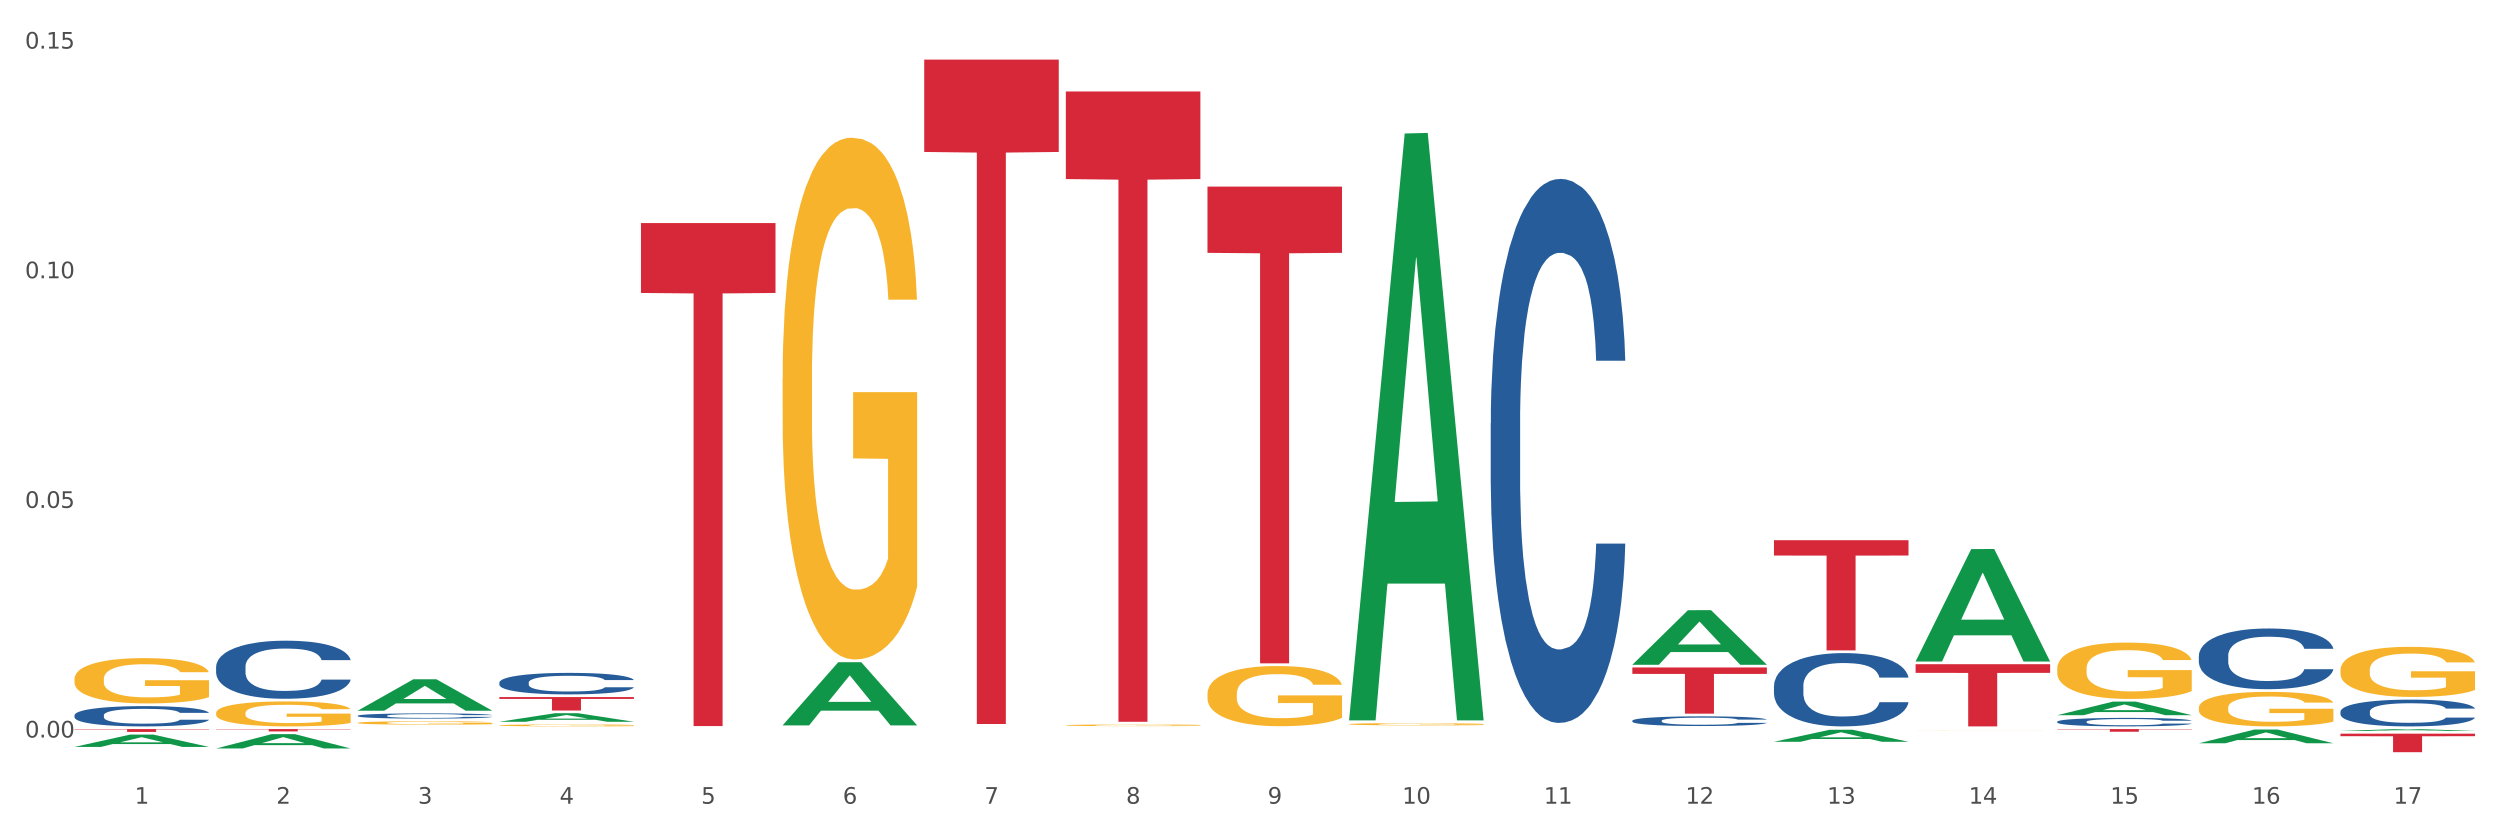 <?xml version="1.0" encoding="utf-8" standalone="no"?>
<!DOCTYPE svg PUBLIC "-//W3C//DTD SVG 1.1//EN"
  "http://www.w3.org/Graphics/SVG/1.1/DTD/svg11.dtd">
<svg xmlns:xlink="http://www.w3.org/1999/xlink" width="1080pt" height="360pt" viewBox="0 0 1080 360" xmlns="http://www.w3.org/2000/svg" version="1.1">
 <rect x="0" y="0" width="1080" height="360" fill="#333333" stroke="none"/>
 <defs>
  <style type="text/css">*{stroke-linejoin: round; stroke-linecap: butt}</style>
 </defs>
 <g id="figure_1">
  <g id="patch_1">
   <path d="M 0 360 
L 1080 360 
L 1080 0 
L 0 0 
z
" style="fill: #ffffff; stroke: #ffffff; stroke-linejoin: miter"/>
  </g>
  <g id="axes_1">
   <g id="matplotlib.axis_1">
    <g id="xtick_1">
     <g id="text_1">
      <!-- 1 -->
      <g style="fill: #4d4d4d" transform="translate(58.182 347.204) scale(0.096 -0.096)">
       <defs>
        <path id="DejaVuSans-31" d="M 794 531 
L 1825 531 
L 1825 4091 
L 703 3866 
L 703 4441 
L 1819 4666 
L 2450 4666 
L 2450 531 
L 3481 531 
L 3481 0 
L 794 0 
L 794 531 
z
" transform="scale(0.016)"/>
       </defs>
       <use xlink:href="#DejaVuSans-31"/>
      </g>
     </g>
    </g>
    <g id="xtick_2">
     <g id="text_2">
      <!-- 2 -->
      <g style="fill: #4d4d4d" transform="translate(119.364 347.204) scale(0.096 -0.096)">
       <defs>
        <path id="DejaVuSans-32" d="M 1228 531 
L 3431 531 
L 3431 0 
L 469 0 
L 469 531 
Q 828 903 1448 1529 
Q 2069 2156 2228 2338 
Q 2531 2678 2651 2914 
Q 2772 3150 2772 3378 
Q 2772 3750 2511 3984 
Q 2250 4219 1831 4219 
Q 1534 4219 1204 4116 
Q 875 4013 500 3803 
L 500 4441 
Q 881 4594 1212 4672 
Q 1544 4750 1819 4750 
Q 2544 4750 2975 4387 
Q 3406 4025 3406 3419 
Q 3406 3131 3298 2873 
Q 3191 2616 2906 2266 
Q 2828 2175 2409 1742 
Q 1991 1309 1228 531 
z
" transform="scale(0.016)"/>
       </defs>
       <use xlink:href="#DejaVuSans-32"/>
      </g>
     </g>
    </g>
    <g id="xtick_3">
     <g id="text_3">
      <!-- 3 -->
      <g style="fill: #4d4d4d" transform="translate(180.545 347.204) scale(0.096 -0.096)">
       <defs>
        <path id="DejaVuSans-33" d="M 2597 2516 
Q 3050 2419 3304 2112 
Q 3559 1806 3559 1356 
Q 3559 666 3084 287 
Q 2609 -91 1734 -91 
Q 1441 -91 1130 -33 
Q 819 25 488 141 
L 488 750 
Q 750 597 1062 519 
Q 1375 441 1716 441 
Q 2309 441 2620 675 
Q 2931 909 2931 1356 
Q 2931 1769 2642 2001 
Q 2353 2234 1838 2234 
L 1294 2234 
L 1294 2753 
L 1863 2753 
Q 2328 2753 2575 2939 
Q 2822 3125 2822 3475 
Q 2822 3834 2567 4026 
Q 2313 4219 1838 4219 
Q 1578 4219 1281 4162 
Q 984 4106 628 3988 
L 628 4550 
Q 988 4650 1302 4700 
Q 1616 4750 1894 4750 
Q 2613 4750 3031 4423 
Q 3450 4097 3450 3541 
Q 3450 3153 3228 2886 
Q 3006 2619 2597 2516 
z
" transform="scale(0.016)"/>
       </defs>
       <use xlink:href="#DejaVuSans-33"/>
      </g>
     </g>
    </g>
    <g id="xtick_4">
     <g id="text_4">
      <!-- 4 -->
      <g style="fill: #4d4d4d" transform="translate(241.726 347.204) scale(0.096 -0.096)">
       <defs>
        <path id="DejaVuSans-34" d="M 2419 4116 
L 825 1625 
L 2419 1625 
L 2419 4116 
z
M 2253 4666 
L 3047 4666 
L 3047 1625 
L 3713 1625 
L 3713 1100 
L 3047 1100 
L 3047 0 
L 2419 0 
L 2419 1100 
L 313 1100 
L 313 1709 
L 2253 4666 
z
" transform="scale(0.016)"/>
       </defs>
       <use xlink:href="#DejaVuSans-34"/>
      </g>
     </g>
    </g>
    <g id="xtick_5">
     <g id="text_5">
      <!-- 5 -->
      <g style="fill: #4d4d4d" transform="translate(302.908 347.204) scale(0.096 -0.096)">
       <defs>
        <path id="DejaVuSans-35" d="M 691 4666 
L 3169 4666 
L 3169 4134 
L 1269 4134 
L 1269 2991 
Q 1406 3038 1543 3061 
Q 1681 3084 1819 3084 
Q 2600 3084 3056 2656 
Q 3513 2228 3513 1497 
Q 3513 744 3044 326 
Q 2575 -91 1722 -91 
Q 1428 -91 1123 -41 
Q 819 9 494 109 
L 494 744 
Q 775 591 1075 516 
Q 1375 441 1709 441 
Q 2250 441 2565 725 
Q 2881 1009 2881 1497 
Q 2881 1984 2565 2268 
Q 2250 2553 1709 2553 
Q 1456 2553 1204 2497 
Q 953 2441 691 2322 
L 691 4666 
z
" transform="scale(0.016)"/>
       </defs>
       <use xlink:href="#DejaVuSans-35"/>
      </g>
     </g>
    </g>
    <g id="xtick_6">
     <g id="text_6">
      <!-- 6 -->
      <g style="fill: #4d4d4d" transform="translate(364.089 347.204) scale(0.096 -0.096)">
       <defs>
        <path id="DejaVuSans-36" d="M 2113 2584 
Q 1688 2584 1439 2293 
Q 1191 2003 1191 1497 
Q 1191 994 1439 701 
Q 1688 409 2113 409 
Q 2538 409 2786 701 
Q 3034 994 3034 1497 
Q 3034 2003 2786 2293 
Q 2538 2584 2113 2584 
z
M 3366 4563 
L 3366 3988 
Q 3128 4100 2886 4159 
Q 2644 4219 2406 4219 
Q 1781 4219 1451 3797 
Q 1122 3375 1075 2522 
Q 1259 2794 1537 2939 
Q 1816 3084 2150 3084 
Q 2853 3084 3261 2657 
Q 3669 2231 3669 1497 
Q 3669 778 3244 343 
Q 2819 -91 2113 -91 
Q 1303 -91 875 529 
Q 447 1150 447 2328 
Q 447 3434 972 4092 
Q 1497 4750 2381 4750 
Q 2619 4750 2861 4703 
Q 3103 4656 3366 4563 
z
" transform="scale(0.016)"/>
       </defs>
       <use xlink:href="#DejaVuSans-36"/>
      </g>
     </g>
    </g>
    <g id="xtick_7">
     <g id="text_7">
      <!-- 7 -->
      <g style="fill: #4d4d4d" transform="translate(425.271 347.204) scale(0.096 -0.096)">
       <defs>
        <path id="DejaVuSans-37" d="M 525 4666 
L 3525 4666 
L 3525 4397 
L 1831 0 
L 1172 0 
L 2766 4134 
L 525 4134 
L 525 4666 
z
" transform="scale(0.016)"/>
       </defs>
       <use xlink:href="#DejaVuSans-37"/>
      </g>
     </g>
    </g>
    <g id="xtick_8">
     <g id="text_8">
      <!-- 8 -->
      <g style="fill: #4d4d4d" transform="translate(486.452 347.204) scale(0.096 -0.096)">
       <defs>
        <path id="DejaVuSans-38" d="M 2034 2216 
Q 1584 2216 1326 1975 
Q 1069 1734 1069 1313 
Q 1069 891 1326 650 
Q 1584 409 2034 409 
Q 2484 409 2743 651 
Q 3003 894 3003 1313 
Q 3003 1734 2745 1975 
Q 2488 2216 2034 2216 
z
M 1403 2484 
Q 997 2584 770 2862 
Q 544 3141 544 3541 
Q 544 4100 942 4425 
Q 1341 4750 2034 4750 
Q 2731 4750 3128 4425 
Q 3525 4100 3525 3541 
Q 3525 3141 3298 2862 
Q 3072 2584 2669 2484 
Q 3125 2378 3379 2068 
Q 3634 1759 3634 1313 
Q 3634 634 3220 271 
Q 2806 -91 2034 -91 
Q 1263 -91 848 271 
Q 434 634 434 1313 
Q 434 1759 690 2068 
Q 947 2378 1403 2484 
z
M 1172 3481 
Q 1172 3119 1398 2916 
Q 1625 2713 2034 2713 
Q 2441 2713 2670 2916 
Q 2900 3119 2900 3481 
Q 2900 3844 2670 4047 
Q 2441 4250 2034 4250 
Q 1625 4250 1398 4047 
Q 1172 3844 1172 3481 
z
" transform="scale(0.016)"/>
       </defs>
       <use xlink:href="#DejaVuSans-38"/>
      </g>
     </g>
    </g>
    <g id="xtick_9">
     <g id="text_9">
      <!-- 9 -->
      <g style="fill: #4d4d4d" transform="translate(547.634 347.204) scale(0.096 -0.096)">
       <defs>
        <path id="DejaVuSans-39" d="M 703 97 
L 703 672 
Q 941 559 1184 500 
Q 1428 441 1663 441 
Q 2288 441 2617 861 
Q 2947 1281 2994 2138 
Q 2813 1869 2534 1725 
Q 2256 1581 1919 1581 
Q 1219 1581 811 2004 
Q 403 2428 403 3163 
Q 403 3881 828 4315 
Q 1253 4750 1959 4750 
Q 2769 4750 3195 4129 
Q 3622 3509 3622 2328 
Q 3622 1225 3098 567 
Q 2575 -91 1691 -91 
Q 1453 -91 1209 -44 
Q 966 3 703 97 
z
M 1959 2075 
Q 2384 2075 2632 2365 
Q 2881 2656 2881 3163 
Q 2881 3666 2632 3958 
Q 2384 4250 1959 4250 
Q 1534 4250 1286 3958 
Q 1038 3666 1038 3163 
Q 1038 2656 1286 2365 
Q 1534 2075 1959 2075 
z
" transform="scale(0.016)"/>
       </defs>
       <use xlink:href="#DejaVuSans-39"/>
      </g>
     </g>
    </g>
    <g id="xtick_10">
     <g id="text_10">
      <!-- 10 -->
      <g style="fill: #4d4d4d" transform="translate(605.761 347.204) scale(0.096 -0.096)">
       <defs>
        <path id="DejaVuSans-30" d="M 2034 4250 
Q 1547 4250 1301 3770 
Q 1056 3291 1056 2328 
Q 1056 1369 1301 889 
Q 1547 409 2034 409 
Q 2525 409 2770 889 
Q 3016 1369 3016 2328 
Q 3016 3291 2770 3770 
Q 2525 4250 2034 4250 
z
M 2034 4750 
Q 2819 4750 3233 4129 
Q 3647 3509 3647 2328 
Q 3647 1150 3233 529 
Q 2819 -91 2034 -91 
Q 1250 -91 836 529 
Q 422 1150 422 2328 
Q 422 3509 836 4129 
Q 1250 4750 2034 4750 
z
" transform="scale(0.016)"/>
       </defs>
       <use xlink:href="#DejaVuSans-31"/>
       <use xlink:href="#DejaVuSans-30" transform="translate(63.623 0)"/>
      </g>
     </g>
    </g>
    <g id="xtick_11">
     <g id="text_11">
      <!-- 11 -->
      <g style="fill: #4d4d4d" transform="translate(666.942 347.204) scale(0.096 -0.096)">
       <use xlink:href="#DejaVuSans-31"/>
       <use xlink:href="#DejaVuSans-31" transform="translate(63.623 0)"/>
      </g>
     </g>
    </g>
    <g id="xtick_12">
     <g id="text_12">
      <!-- 12 -->
      <g style="fill: #4d4d4d" transform="translate(728.124 347.204) scale(0.096 -0.096)">
       <use xlink:href="#DejaVuSans-31"/>
       <use xlink:href="#DejaVuSans-32" transform="translate(63.623 0)"/>
      </g>
     </g>
    </g>
    <g id="xtick_13">
     <g id="text_13">
      <!-- 13 -->
      <g style="fill: #4d4d4d" transform="translate(789.305 347.204) scale(0.096 -0.096)">
       <use xlink:href="#DejaVuSans-31"/>
       <use xlink:href="#DejaVuSans-33" transform="translate(63.623 0)"/>
      </g>
     </g>
    </g>
    <g id="xtick_14">
     <g id="text_14">
      <!-- 14 -->
      <g style="fill: #4d4d4d" transform="translate(850.487 347.204) scale(0.096 -0.096)">
       <use xlink:href="#DejaVuSans-31"/>
       <use xlink:href="#DejaVuSans-34" transform="translate(63.623 0)"/>
      </g>
     </g>
    </g>
    <g id="xtick_15">
     <g id="text_15">
      <!-- 15 -->
      <g style="fill: #4d4d4d" transform="translate(911.668 347.204) scale(0.096 -0.096)">
       <use xlink:href="#DejaVuSans-31"/>
       <use xlink:href="#DejaVuSans-35" transform="translate(63.623 0)"/>
      </g>
     </g>
    </g>
    <g id="xtick_16">
     <g id="text_16">
      <!-- 16 -->
      <g style="fill: #4d4d4d" transform="translate(972.849 347.204) scale(0.096 -0.096)">
       <use xlink:href="#DejaVuSans-31"/>
       <use xlink:href="#DejaVuSans-36" transform="translate(63.623 0)"/>
      </g>
     </g>
    </g>
    <g id="xtick_17">
     <g id="text_17">
      <!-- 17 -->
      <g style="fill: #4d4d4d" transform="translate(1034.031 347.204) scale(0.096 -0.096)">
       <use xlink:href="#DejaVuSans-31"/>
       <use xlink:href="#DejaVuSans-37" transform="translate(63.623 0)"/>
      </g>
     </g>
    </g>
    <g id="xtick_18"/>
    <g id="xtick_19"/>
    <g id="xtick_20"/>
    <g id="xtick_21"/>
    <g id="xtick_22"/>
    <g id="xtick_23"/>
    <g id="xtick_24"/>
    <g id="xtick_25"/>
    <g id="xtick_26"/>
    <g id="xtick_27"/>
    <g id="xtick_28"/>
    <g id="xtick_29"/>
    <g id="xtick_30"/>
    <g id="xtick_31"/>
    <g id="xtick_32"/>
    <g id="xtick_33"/>
   </g>
   <g id="matplotlib.axis_2">
    <g id="ytick_1">
     <g id="text_18">
      <!-- 0.00 -->
      <g style="fill: #4d4d4d" transform="translate(10.8 318.607) scale(0.096 -0.096)">
       <defs>
        <path id="DejaVuSans-2e" d="M 684 794 
L 1344 794 
L 1344 0 
L 684 0 
L 684 794 
z
" transform="scale(0.016)"/>
       </defs>
       <use xlink:href="#DejaVuSans-30"/>
       <use xlink:href="#DejaVuSans-2e" transform="translate(63.623 0)"/>
       <use xlink:href="#DejaVuSans-30" transform="translate(95.41 0)"/>
       <use xlink:href="#DejaVuSans-30" transform="translate(159.033 0)"/>
      </g>
     </g>
    </g>
    <g id="ytick_2">
     <g id="text_19">
      <!-- 0.05 -->
      <g style="fill: #4d4d4d" transform="translate(10.8 219.405) scale(0.096 -0.096)">
       <use xlink:href="#DejaVuSans-30"/>
       <use xlink:href="#DejaVuSans-2e" transform="translate(63.623 0)"/>
       <use xlink:href="#DejaVuSans-30" transform="translate(95.41 0)"/>
       <use xlink:href="#DejaVuSans-35" transform="translate(159.033 0)"/>
      </g>
     </g>
    </g>
    <g id="ytick_3">
     <g id="text_20">
      <!-- 0.10 -->
      <g style="fill: #4d4d4d" transform="translate(10.8 120.204) scale(0.096 -0.096)">
       <use xlink:href="#DejaVuSans-30"/>
       <use xlink:href="#DejaVuSans-2e" transform="translate(63.623 0)"/>
       <use xlink:href="#DejaVuSans-31" transform="translate(95.41 0)"/>
       <use xlink:href="#DejaVuSans-30" transform="translate(159.033 0)"/>
      </g>
     </g>
    </g>
    <g id="ytick_4">
     <g id="text_21">
      <!-- 0.15 -->
      <g style="fill: #4d4d4d" transform="translate(10.8 21.002) scale(0.096 -0.096)">
       <use xlink:href="#DejaVuSans-30"/>
       <use xlink:href="#DejaVuSans-2e" transform="translate(63.623 0)"/>
       <use xlink:href="#DejaVuSans-31" transform="translate(95.41 0)"/>
       <use xlink:href="#DejaVuSans-35" transform="translate(159.033 0)"/>
      </g>
     </g>
    </g>
    <g id="ytick_5"/>
    <g id="ytick_6"/>
    <g id="ytick_7"/>
   </g>
   <g id="PolyCollection_1">
    <path d="M 32.175 322.661 
L 32.235 322.656 
L 56.203 317.343 
L 66.15 317.338 
L 90.297 322.671 
L 78.793 322.671 
L 73.58 321.429 
L 48.833 321.429 
L 48.653 321.449 
L 43.62 322.671 
L 32.175 322.671 
L 32.175 322.661 
L 51.949 320.688 
L 70.464 320.683 
L 61.296 318.475 
L 61.176 318.465 
L 61.056 318.48 
L 51.889 320.683 
L 51.949 320.688 
L 32.175 322.661 
z
" clip-path="url(#p02de3f4c7a)" style="fill: #109648"/>
    <path d="M 93.356 323.337 
L 93.416 323.331 
L 117.384 317.138 
L 127.331 317.132 
L 151.479 323.348 
L 139.974 323.348 
L 134.761 321.901 
L 110.014 321.901 
L 109.834 321.924 
L 104.801 323.348 
L 93.356 323.348 
L 93.356 323.337 
L 113.13 321.037 
L 131.645 321.031 
L 122.478 318.457 
L 122.358 318.446 
L 122.238 318.463 
L 113.07 321.031 
L 113.13 321.037 
L 93.356 323.337 
z
" clip-path="url(#p02de3f4c7a)" style="fill: #109648"/>
    <path d="M 154.538 307.002 
L 154.598 306.989 
L 178.566 293.444 
L 188.512 293.431 
L 212.66 307.028 
L 201.156 307.028 
L 195.943 303.862 
L 171.196 303.862 
L 171.016 303.913 
L 165.983 307.028 
L 154.538 307.028 
L 154.538 307.002 
L 174.311 301.972 
L 192.827 301.959 
L 183.659 296.329 
L 183.539 296.304 
L 183.419 296.342 
L 174.251 301.959 
L 174.311 301.972 
L 154.538 307.002 
z
" clip-path="url(#p02de3f4c7a)" style="fill: #109648"/>
    <path d="M 215.719 311.8 
L 215.779 311.797 
L 239.747 308.11 
L 249.694 308.106 
L 273.842 311.807 
L 262.337 311.807 
L 257.124 310.945 
L 232.377 310.945 
L 232.197 310.959 
L 227.164 311.807 
L 215.719 311.807 
L 215.719 311.8 
L 235.493 310.431 
L 254.008 310.428 
L 244.84 308.895 
L 244.72 308.888 
L 244.601 308.899 
L 235.433 310.428 
L 235.493 310.431 
L 215.719 311.8 
z
" clip-path="url(#p02de3f4c7a)" style="fill: #109648"/>
    <path d="M 338.082 313.327 
L 338.142 313.301 
L 362.11 286.086 
L 372.057 286.06 
L 396.204 313.378 
L 384.7 313.378 
L 379.487 307.017 
L 354.74 307.017 
L 354.56 307.119 
L 349.527 313.378 
L 338.082 313.378 
L 338.082 313.327 
L 357.856 303.22 
L 376.371 303.195 
L 367.203 291.883 
L 367.083 291.832 
L 366.963 291.909 
L 357.796 303.195 
L 357.856 303.22 
L 338.082 313.327 
z
" clip-path="url(#p02de3f4c7a)" style="fill: #109648"/>
    <path d="M 582.808 310.746 
L 582.868 310.508 
L 606.836 57.664 
L 616.782 57.426 
L 640.93 311.222 
L 629.425 311.222 
L 624.212 252.122 
L 599.465 252.122 
L 599.286 253.076 
L 594.252 311.222 
L 582.808 311.222 
L 582.808 310.746 
L 602.581 216.853 
L 621.097 216.615 
L 611.929 111.521 
L 611.809 111.045 
L 611.689 111.76 
L 602.521 216.615 
L 602.581 216.853 
L 582.808 310.746 
z
" clip-path="url(#p02de3f4c7a)" style="fill: #109648"/>
    <path d="M 521.626 80.606 
L 579.749 80.606 
L 579.749 109.228 
L 556.885 109.422 
L 556.885 286.568 
L 544.352 286.568 
L 544.352 109.422 
L 521.626 109.228 
L 521.626 80.8 
L 521.626 80.606 
z
" clip-path="url(#p02de3f4c7a)" style="fill: #d62839"/>
    <path d="M 705.171 288.349 
L 763.293 288.349 
L 763.293 291.123 
L 740.43 291.142 
L 740.43 308.309 
L 727.896 308.309 
L 727.896 291.142 
L 705.171 291.123 
L 705.171 288.368 
L 705.171 288.349 
z
" clip-path="url(#p02de3f4c7a)" style="fill: #d62839"/>
    <path d="M 215.719 301.132 
L 273.842 301.132 
L 273.842 301.94 
L 250.978 301.946 
L 250.978 306.95 
L 238.445 306.95 
L 238.445 301.946 
L 215.719 301.94 
L 215.719 301.137 
L 215.719 301.132 
z
" clip-path="url(#p02de3f4c7a)" style="fill: #d62839"/>
    <path d="M 276.901 96.361 
L 335.023 96.361 
L 335.023 126.558 
L 312.16 126.762 
L 312.16 313.657 
L 299.626 313.657 
L 299.626 126.762 
L 276.901 126.558 
L 276.901 96.565 
L 276.901 96.361 
z
" clip-path="url(#p02de3f4c7a)" style="fill: #d62839"/>
    <path d="M 888.715 314.96 
L 946.837 314.96 
L 946.837 315.12 
L 923.974 315.121 
L 923.974 316.114 
L 911.44 316.114 
L 911.44 315.121 
L 888.715 315.12 
L 888.715 314.961 
L 888.715 314.96 
z
" clip-path="url(#p02de3f4c7a)" style="fill: #d62839"/>
    <path d="M 1011.078 316.935 
L 1069.2 316.935 
L 1069.2 318.049 
L 1046.337 318.056 
L 1046.337 324.95 
L 1033.803 324.95 
L 1033.803 318.056 
L 1011.078 318.049 
L 1011.078 316.942 
L 1011.078 316.935 
z
" clip-path="url(#p02de3f4c7a)" style="fill: #d62839"/>
    <path d="M 460.445 39.514 
L 518.567 39.514 
L 518.567 77.356 
L 495.704 77.612 
L 495.704 311.825 
L 483.17 311.825 
L 483.17 77.612 
L 460.445 77.356 
L 460.445 39.769 
L 460.445 39.514 
z
" clip-path="url(#p02de3f4c7a)" style="fill: #d62839"/>
    <path d="M 399.263 25.759 
L 457.386 25.759 
L 457.386 65.644 
L 434.523 65.914 
L 434.523 312.767 
L 421.989 312.767 
L 421.989 65.914 
L 399.263 65.644 
L 399.263 26.029 
L 399.263 25.759 
z
" clip-path="url(#p02de3f4c7a)" style="fill: #d62839"/>
    <path d="M 93.356 314.96 
L 151.479 314.96 
L 151.479 315.101 
L 128.615 315.102 
L 128.615 315.976 
L 116.082 315.976 
L 116.082 315.102 
L 93.356 315.101 
L 93.356 314.961 
L 93.356 314.96 
z
" clip-path="url(#p02de3f4c7a)" style="fill: #d62839"/>
    <path d="M 32.175 314.96 
L 90.297 314.96 
L 90.297 315.13 
L 67.434 315.131 
L 67.434 316.181 
L 54.901 316.181 
L 54.901 315.131 
L 32.175 315.13 
L 32.175 314.961 
L 32.175 314.96 
z
" clip-path="url(#p02de3f4c7a)" style="fill: #d62839"/>
    <path d="M 827.533 286.941 
L 885.656 286.941 
L 885.656 290.674 
L 862.792 290.699 
L 862.792 313.803 
L 850.259 313.803 
L 850.259 290.699 
L 827.533 290.674 
L 827.533 286.966 
L 827.533 286.941 
z
" clip-path="url(#p02de3f4c7a)" style="fill: #d62839"/>
    <path d="M 766.352 233.374 
L 824.474 233.374 
L 824.474 239.99 
L 801.611 240.034 
L 801.611 280.98 
L 789.078 280.98 
L 789.078 240.034 
L 766.352 239.99 
L 766.352 233.419 
L 766.352 233.374 
z
" clip-path="url(#p02de3f4c7a)" style="fill: #d62839"/>
    <path d="M 93.356 288.052 
L 93.425 288.029 
L 93.425 287.387 
L 93.631 286.516 
L 94.387 284.912 
L 95.349 283.698 
L 96.998 282.277 
L 97.891 281.681 
L 99.059 281.017 
L 101.463 279.94 
L 104.211 279.023 
L 106.135 278.519 
L 107.578 278.198 
L 110.807 277.625 
L 112.662 277.373 
L 114.585 277.167 
L 116.234 277.029 
L 118.982 276.869 
L 121.181 276.8 
L 123.723 276.777 
L 125.853 276.8 
L 128.67 276.892 
L 132.792 277.167 
L 134.372 277.327 
L 136.502 277.602 
L 138.7 277.969 
L 140.486 278.335 
L 142.547 278.863 
L 144.677 279.55 
L 146.738 280.421 
L 148.181 281.223 
L 149.349 282.071 
L 150.38 283.102 
L 151.135 284.225 
L 151.479 285.164 
L 138.906 285.164 
L 138.563 284.316 
L 137.876 283.4 
L 137.189 282.781 
L 136.433 282.277 
L 135.265 281.704 
L 134.234 281.337 
L 132.517 280.902 
L 130.937 280.627 
L 129.631 280.467 
L 128.051 280.329 
L 124.685 280.192 
L 122.28 280.192 
L 120.769 280.237 
L 118.914 280.352 
L 117.334 280.512 
L 115.479 280.787 
L 114.036 281.085 
L 112.593 281.475 
L 111.769 281.75 
L 110.532 282.254 
L 109.708 282.667 
L 108.608 283.377 
L 107.99 283.881 
L 106.891 285.187 
L 106.41 286.15 
L 106.204 286.814 
L 106.066 287.548 
L 106.066 291.122 
L 106.479 292.727 
L 106.822 293.414 
L 107.372 294.193 
L 108.402 295.201 
L 109.914 296.187 
L 111.494 296.897 
L 112.799 297.333 
L 114.036 297.653 
L 115.273 297.906 
L 116.784 298.135 
L 118.021 298.272 
L 119.876 298.41 
L 122.074 298.478 
L 123.792 298.478 
L 127.295 298.364 
L 128.876 298.249 
L 130.387 298.089 
L 132.036 297.837 
L 133.341 297.562 
L 134.097 297.356 
L 135.334 296.92 
L 136.296 296.462 
L 137.12 295.935 
L 137.67 295.476 
L 138.288 294.789 
L 138.769 294.01 
L 138.906 293.597 
L 151.479 293.597 
L 151.204 294.422 
L 150.723 295.224 
L 149.761 296.301 
L 149.005 296.92 
L 147.838 297.676 
L 146.601 298.318 
L 144.883 299.028 
L 143.303 299.555 
L 141.654 300.014 
L 139.868 300.426 
L 136.639 300.999 
L 135.471 301.16 
L 132.998 301.435 
L 131.074 301.595 
L 128.257 301.755 
L 125.372 301.847 
L 122.349 301.87 
L 119.669 301.824 
L 116.715 301.687 
L 114.86 301.549 
L 112.799 301.343 
L 110.395 301.022 
L 108.127 300.632 
L 105.998 300.174 
L 104.005 299.647 
L 102.15 299.051 
L 99.746 298.066 
L 97.959 297.103 
L 96.654 296.21 
L 95.761 295.454 
L 94.868 294.491 
L 94.387 293.827 
L 93.631 292.222 
L 93.356 290.733 
L 93.356 288.052 
z
" clip-path="url(#p02de3f4c7a)" style="fill: #255c99"/>
    <path d="M 32.175 308.979 
L 32.244 308.971 
L 32.244 308.747 
L 32.45 308.443 
L 33.206 307.883 
L 34.167 307.459 
L 35.816 306.963 
L 36.709 306.755 
L 37.877 306.523 
L 40.282 306.147 
L 43.03 305.827 
L 44.954 305.651 
L 46.396 305.539 
L 49.625 305.339 
L 51.48 305.251 
L 53.404 305.179 
L 55.053 305.131 
L 57.801 305.075 
L 60 305.051 
L 62.542 305.043 
L 64.671 305.051 
L 67.488 305.083 
L 71.61 305.179 
L 73.19 305.235 
L 75.32 305.331 
L 77.519 305.459 
L 79.305 305.587 
L 81.366 305.771 
L 83.496 306.011 
L 85.557 306.315 
L 87 306.595 
L 88.168 306.891 
L 89.198 307.251 
L 89.954 307.643 
L 90.297 307.971 
L 77.725 307.971 
L 77.381 307.675 
L 76.694 307.355 
L 76.007 307.139 
L 75.251 306.963 
L 74.084 306.763 
L 73.053 306.635 
L 71.335 306.483 
L 69.755 306.387 
L 68.45 306.331 
L 66.87 306.283 
L 63.503 306.235 
L 61.099 306.235 
L 59.587 306.251 
L 57.732 306.291 
L 56.152 306.347 
L 54.297 306.443 
L 52.854 306.547 
L 51.412 306.683 
L 50.587 306.779 
L 49.351 306.955 
L 48.526 307.099 
L 47.427 307.347 
L 46.809 307.523 
L 45.709 307.979 
L 45.228 308.315 
L 45.022 308.547 
L 44.885 308.803 
L 44.885 310.051 
L 45.297 310.611 
L 45.641 310.851 
L 46.19 311.123 
L 47.221 311.475 
L 48.732 311.819 
L 50.312 312.067 
L 51.618 312.219 
L 52.854 312.331 
L 54.091 312.419 
L 55.603 312.499 
L 56.839 312.547 
L 58.694 312.595 
L 60.893 312.619 
L 62.61 312.619 
L 66.114 312.579 
L 67.694 312.539 
L 69.206 312.483 
L 70.855 312.395 
L 72.16 312.299 
L 72.916 312.227 
L 74.152 312.075 
L 75.114 311.915 
L 75.939 311.731 
L 76.488 311.571 
L 77.106 311.331 
L 77.587 311.059 
L 77.725 310.915 
L 90.297 310.915 
L 90.023 311.203 
L 89.542 311.483 
L 88.58 311.859 
L 87.824 312.075 
L 86.656 312.339 
L 85.419 312.563 
L 83.702 312.811 
L 82.122 312.995 
L 80.473 313.155 
L 78.687 313.299 
L 75.458 313.499 
L 74.29 313.555 
L 71.816 313.651 
L 69.893 313.707 
L 67.076 313.763 
L 64.19 313.795 
L 61.167 313.803 
L 58.488 313.787 
L 55.534 313.739 
L 53.679 313.691 
L 51.618 313.619 
L 49.213 313.507 
L 46.946 313.371 
L 44.816 313.211 
L 42.824 313.027 
L 40.969 312.819 
L 38.564 312.475 
L 36.778 312.139 
L 35.473 311.827 
L 34.58 311.563 
L 33.686 311.227 
L 33.206 310.995 
L 32.45 310.435 
L 32.175 309.915 
L 32.175 308.979 
z
" clip-path="url(#p02de3f4c7a)" style="fill: #255c99"/>
    <path d="M 827.533 285.693 
L 827.593 285.647 
L 851.561 237.208 
L 861.508 237.163 
L 885.656 285.784 
L 874.151 285.784 
L 868.938 274.462 
L 844.191 274.462 
L 844.011 274.645 
L 838.978 285.784 
L 827.533 285.784 
L 827.533 285.693 
L 847.307 267.705 
L 865.822 267.66 
L 856.654 247.526 
L 856.535 247.435 
L 856.415 247.572 
L 847.247 267.66 
L 847.307 267.705 
L 827.533 285.693 
z
" clip-path="url(#p02de3f4c7a)" style="fill: #109648"/>
    <path d="M 888.715 308.955 
L 888.775 308.949 
L 912.743 303.106 
L 922.689 303.1 
L 946.837 308.966 
L 935.333 308.966 
L 930.12 307.6 
L 905.373 307.6 
L 905.193 307.622 
L 900.16 308.966 
L 888.715 308.966 
L 888.715 308.955 
L 908.488 306.785 
L 927.004 306.779 
L 917.836 304.35 
L 917.716 304.339 
L 917.596 304.356 
L 908.428 306.779 
L 908.488 306.785 
L 888.715 308.955 
z
" clip-path="url(#p02de3f4c7a)" style="fill: #109648"/>
    <path d="M 949.896 321.094 
L 949.956 321.089 
L 973.924 315.15 
L 983.871 315.144 
L 1008.019 321.105 
L 996.514 321.105 
L 991.301 319.717 
L 966.554 319.717 
L 966.374 319.74 
L 961.341 321.105 
L 949.896 321.105 
L 949.896 321.094 
L 969.67 318.889 
L 988.185 318.883 
L 979.017 316.415 
L 978.897 316.404 
L 978.778 316.42 
L 969.61 318.883 
L 969.67 318.889 
L 949.896 321.094 
z
" clip-path="url(#p02de3f4c7a)" style="fill: #109648"/>
    <path d="M 1011.078 315.777 
L 1011.138 315.776 
L 1035.106 314.961 
L 1045.052 314.96 
L 1069.2 315.778 
L 1057.695 315.778 
L 1052.482 315.588 
L 1027.735 315.588 
L 1027.556 315.591 
L 1022.522 315.778 
L 1011.078 315.778 
L 1011.078 315.777 
L 1030.851 315.474 
L 1049.366 315.473 
L 1040.199 315.134 
L 1040.079 315.133 
L 1039.959 315.135 
L 1030.791 315.473 
L 1030.851 315.474 
L 1011.078 315.777 
z
" clip-path="url(#p02de3f4c7a)" style="fill: #109648"/>
    <path d="M 1011.078 307.438 
L 1011.146 307.427 
L 1011.146 307.132 
L 1011.352 306.731 
L 1012.108 305.992 
L 1013.07 305.432 
L 1014.719 304.778 
L 1015.612 304.503 
L 1016.78 304.197 
L 1019.185 303.701 
L 1021.933 303.279 
L 1023.856 303.046 
L 1025.299 302.899 
L 1028.528 302.635 
L 1030.383 302.519 
L 1032.307 302.424 
L 1033.956 302.36 
L 1036.704 302.286 
L 1038.902 302.255 
L 1041.444 302.244 
L 1043.574 302.255 
L 1046.391 302.297 
L 1050.513 302.424 
L 1052.093 302.498 
L 1054.223 302.624 
L 1056.421 302.793 
L 1058.208 302.962 
L 1060.269 303.205 
L 1062.398 303.522 
L 1064.46 303.923 
L 1065.902 304.292 
L 1067.07 304.683 
L 1068.101 305.158 
L 1068.856 305.675 
L 1069.2 306.108 
L 1056.627 306.108 
L 1056.284 305.717 
L 1055.597 305.295 
L 1054.91 305.01 
L 1054.154 304.778 
L 1052.986 304.514 
L 1051.956 304.345 
L 1050.238 304.144 
L 1048.658 304.018 
L 1047.353 303.944 
L 1045.772 303.88 
L 1042.406 303.817 
L 1040.001 303.817 
L 1038.49 303.838 
L 1036.635 303.891 
L 1035.055 303.965 
L 1033.2 304.092 
L 1031.757 304.229 
L 1030.314 304.408 
L 1029.49 304.535 
L 1028.253 304.767 
L 1027.429 304.957 
L 1026.33 305.284 
L 1025.711 305.517 
L 1024.612 306.118 
L 1024.131 306.562 
L 1023.925 306.868 
L 1023.788 307.206 
L 1023.788 308.852 
L 1024.2 309.591 
L 1024.543 309.908 
L 1025.093 310.267 
L 1026.124 310.731 
L 1027.635 311.185 
L 1029.215 311.512 
L 1030.52 311.713 
L 1031.757 311.861 
L 1032.994 311.977 
L 1034.505 312.082 
L 1035.742 312.146 
L 1037.597 312.209 
L 1039.795 312.241 
L 1041.513 312.241 
L 1045.017 312.188 
L 1046.597 312.135 
L 1048.108 312.061 
L 1049.757 311.945 
L 1051.063 311.819 
L 1051.818 311.724 
L 1053.055 311.523 
L 1054.017 311.312 
L 1054.841 311.069 
L 1055.391 310.858 
L 1056.009 310.541 
L 1056.49 310.182 
L 1056.627 309.992 
L 1069.2 309.992 
L 1068.925 310.372 
L 1068.444 310.742 
L 1067.482 311.238 
L 1066.727 311.523 
L 1065.559 311.871 
L 1064.322 312.167 
L 1062.605 312.494 
L 1061.024 312.737 
L 1059.376 312.948 
L 1057.589 313.138 
L 1054.36 313.402 
L 1053.192 313.476 
L 1050.719 313.603 
L 1048.795 313.676 
L 1045.979 313.75 
L 1043.093 313.793 
L 1040.07 313.803 
L 1037.391 313.782 
L 1034.437 313.719 
L 1032.582 313.655 
L 1030.52 313.56 
L 1028.116 313.413 
L 1025.849 313.233 
L 1023.719 313.022 
L 1021.727 312.779 
L 1019.872 312.505 
L 1017.467 312.051 
L 1015.681 311.607 
L 1014.375 311.196 
L 1013.482 310.847 
L 1012.589 310.404 
L 1012.108 310.098 
L 1011.352 309.359 
L 1011.078 308.673 
L 1011.078 307.438 
z
" clip-path="url(#p02de3f4c7a)" style="fill: #255c99"/>
    <path d="M 949.896 283.294 
L 949.965 283.27 
L 949.965 282.599 
L 950.171 281.689 
L 950.927 280.012 
L 951.889 278.742 
L 953.537 277.257 
L 954.431 276.634 
L 955.599 275.939 
L 958.003 274.813 
L 960.751 273.855 
L 962.675 273.328 
L 964.118 272.993 
L 967.347 272.394 
L 969.202 272.13 
L 971.125 271.915 
L 972.774 271.771 
L 975.522 271.603 
L 977.721 271.531 
L 980.263 271.507 
L 982.393 271.531 
L 985.209 271.627 
L 989.331 271.915 
L 990.912 272.082 
L 993.041 272.37 
L 995.24 272.753 
L 997.026 273.136 
L 999.087 273.687 
L 1001.217 274.406 
L 1003.278 275.316 
L 1004.721 276.155 
L 1005.889 277.041 
L 1006.919 278.119 
L 1007.675 279.293 
L 1008.019 280.275 
L 995.446 280.275 
L 995.103 279.389 
L 994.415 278.431 
L 993.728 277.784 
L 992.973 277.257 
L 991.805 276.658 
L 990.774 276.275 
L 989.057 275.819 
L 987.477 275.532 
L 986.171 275.364 
L 984.591 275.221 
L 981.225 275.077 
L 978.82 275.077 
L 977.309 275.125 
L 975.454 275.245 
L 973.873 275.412 
L 972.018 275.7 
L 970.576 276.011 
L 969.133 276.418 
L 968.309 276.706 
L 967.072 277.233 
L 966.247 277.664 
L 965.148 278.407 
L 964.53 278.934 
L 963.431 280.299 
L 962.95 281.305 
L 962.744 282 
L 962.606 282.767 
L 962.606 286.504 
L 963.018 288.18 
L 963.362 288.899 
L 963.912 289.714 
L 964.942 290.768 
L 966.454 291.798 
L 968.034 292.54 
L 969.339 292.995 
L 970.576 293.331 
L 971.812 293.594 
L 973.324 293.834 
L 974.56 293.978 
L 976.415 294.121 
L 978.614 294.193 
L 980.331 294.193 
L 983.835 294.073 
L 985.415 293.954 
L 986.927 293.786 
L 988.576 293.522 
L 989.881 293.235 
L 990.637 293.019 
L 991.873 292.564 
L 992.835 292.085 
L 993.66 291.534 
L 994.209 291.055 
L 994.828 290.336 
L 995.309 289.522 
L 995.446 289.091 
L 1008.019 289.091 
L 1007.744 289.953 
L 1007.263 290.792 
L 1006.301 291.917 
L 1005.545 292.564 
L 1004.377 293.355 
L 1003.141 294.026 
L 1001.423 294.768 
L 999.843 295.319 
L 998.194 295.798 
L 996.408 296.229 
L 993.179 296.828 
L 992.011 296.996 
L 989.538 297.283 
L 987.614 297.451 
L 984.797 297.619 
L 981.912 297.715 
L 978.889 297.739 
L 976.209 297.691 
L 973.255 297.547 
L 971.4 297.403 
L 969.339 297.188 
L 966.934 296.852 
L 964.667 296.445 
L 962.538 295.966 
L 960.545 295.415 
L 958.69 294.792 
L 956.286 293.762 
L 954.499 292.756 
L 953.194 291.822 
L 952.301 291.031 
L 951.408 290.025 
L 950.927 289.33 
L 950.171 287.653 
L 949.896 286.096 
L 949.896 283.294 
z
" clip-path="url(#p02de3f4c7a)" style="fill: #255c99"/>
    <path d="M 888.715 311.776 
L 888.784 311.773 
L 888.784 311.679 
L 888.99 311.551 
L 889.745 311.316 
L 890.707 311.138 
L 892.356 310.929 
L 893.249 310.842 
L 894.417 310.744 
L 896.822 310.586 
L 899.57 310.452 
L 901.493 310.378 
L 902.936 310.331 
L 906.165 310.247 
L 908.02 310.21 
L 909.944 310.18 
L 911.593 310.159 
L 914.341 310.136 
L 916.539 310.126 
L 919.081 310.122 
L 921.211 310.126 
L 924.028 310.139 
L 928.15 310.18 
L 929.73 310.203 
L 931.86 310.243 
L 934.058 310.297 
L 935.845 310.351 
L 937.906 310.428 
L 940.036 310.529 
L 942.097 310.657 
L 943.539 310.774 
L 944.707 310.899 
L 945.738 311.05 
L 946.494 311.215 
L 946.837 311.353 
L 934.265 311.353 
L 933.921 311.228 
L 933.234 311.094 
L 932.547 311.003 
L 931.791 310.929 
L 930.623 310.845 
L 929.593 310.791 
L 927.875 310.727 
L 926.295 310.687 
L 924.99 310.664 
L 923.41 310.643 
L 920.043 310.623 
L 917.639 310.623 
L 916.127 310.63 
L 914.272 310.647 
L 912.692 310.67 
L 910.837 310.711 
L 909.394 310.754 
L 907.952 310.811 
L 907.127 310.852 
L 905.89 310.926 
L 905.066 310.986 
L 903.967 311.09 
L 903.348 311.164 
L 902.249 311.356 
L 901.768 311.497 
L 901.562 311.595 
L 901.425 311.702 
L 901.425 312.227 
L 901.837 312.462 
L 902.181 312.563 
L 902.73 312.677 
L 903.761 312.825 
L 905.272 312.969 
L 906.852 313.074 
L 908.158 313.138 
L 909.394 313.185 
L 910.631 313.222 
L 912.142 313.255 
L 913.379 313.275 
L 915.234 313.296 
L 917.432 313.306 
L 919.15 313.306 
L 922.654 313.289 
L 924.234 313.272 
L 925.745 313.248 
L 927.394 313.212 
L 928.7 313.171 
L 929.455 313.141 
L 930.692 313.077 
L 931.654 313.01 
L 932.478 312.933 
L 933.028 312.865 
L 933.646 312.764 
L 934.127 312.65 
L 934.265 312.59 
L 946.837 312.59 
L 946.562 312.711 
L 946.081 312.828 
L 945.12 312.986 
L 944.364 313.077 
L 943.196 313.188 
L 941.959 313.282 
L 940.242 313.386 
L 938.662 313.464 
L 937.013 313.531 
L 935.226 313.591 
L 931.997 313.675 
L 930.829 313.699 
L 928.356 313.739 
L 926.433 313.763 
L 923.616 313.786 
L 920.73 313.8 
L 917.707 313.803 
L 915.028 313.796 
L 912.074 313.776 
L 910.219 313.756 
L 908.158 313.726 
L 905.753 313.679 
L 903.486 313.622 
L 901.356 313.554 
L 899.364 313.477 
L 897.509 313.39 
L 895.104 313.245 
L 893.318 313.104 
L 892.013 312.973 
L 891.119 312.862 
L 890.226 312.721 
L 889.745 312.623 
L 888.99 312.388 
L 888.715 312.169 
L 888.715 311.776 
z
" clip-path="url(#p02de3f4c7a)" style="fill: #255c99"/>
    <path d="M 766.352 296.365 
L 766.421 296.336 
L 766.421 295.526 
L 766.627 294.427 
L 767.383 292.403 
L 768.344 290.87 
L 769.993 289.077 
L 770.886 288.325 
L 772.054 287.487 
L 774.459 286.127 
L 777.207 284.971 
L 779.131 284.334 
L 780.573 283.93 
L 783.802 283.207 
L 785.657 282.888 
L 787.581 282.628 
L 789.23 282.455 
L 791.978 282.252 
L 794.177 282.165 
L 796.719 282.137 
L 798.848 282.165 
L 801.665 282.281 
L 805.787 282.628 
L 807.367 282.831 
L 809.497 283.178 
L 811.696 283.64 
L 813.482 284.103 
L 815.543 284.768 
L 817.673 285.636 
L 819.734 286.735 
L 821.177 287.747 
L 822.345 288.817 
L 823.375 290.118 
L 824.131 291.535 
L 824.474 292.721 
L 811.902 292.721 
L 811.558 291.651 
L 810.871 290.494 
L 810.184 289.713 
L 809.428 289.077 
L 808.261 288.354 
L 807.23 287.891 
L 805.512 287.342 
L 803.932 286.995 
L 802.627 286.793 
L 801.047 286.619 
L 797.68 286.445 
L 795.276 286.445 
L 793.764 286.503 
L 791.909 286.648 
L 790.329 286.85 
L 788.474 287.197 
L 787.031 287.573 
L 785.589 288.065 
L 784.764 288.412 
L 783.528 289.048 
L 782.703 289.569 
L 781.604 290.465 
L 780.986 291.101 
L 779.886 292.75 
L 779.405 293.964 
L 779.199 294.803 
L 779.062 295.729 
L 779.062 300.24 
L 779.474 302.264 
L 779.818 303.132 
L 780.367 304.115 
L 781.398 305.388 
L 782.909 306.631 
L 784.489 307.528 
L 785.795 308.077 
L 787.031 308.482 
L 788.268 308.8 
L 789.78 309.089 
L 791.016 309.263 
L 792.871 309.436 
L 795.07 309.523 
L 796.787 309.523 
L 800.291 309.378 
L 801.871 309.234 
L 803.383 309.031 
L 805.032 308.713 
L 806.337 308.366 
L 807.093 308.106 
L 808.329 307.557 
L 809.291 306.978 
L 810.116 306.313 
L 810.665 305.735 
L 811.283 304.867 
L 811.764 303.884 
L 811.902 303.363 
L 824.474 303.363 
L 824.2 304.404 
L 823.719 305.417 
L 822.757 306.776 
L 822.001 307.557 
L 820.833 308.511 
L 819.596 309.321 
L 817.879 310.217 
L 816.299 310.882 
L 814.65 311.461 
L 812.864 311.981 
L 809.635 312.704 
L 808.467 312.907 
L 805.993 313.254 
L 804.07 313.456 
L 801.253 313.659 
L 798.367 313.774 
L 795.344 313.803 
L 792.665 313.745 
L 789.711 313.572 
L 787.856 313.398 
L 785.795 313.138 
L 783.39 312.733 
L 781.123 312.241 
L 778.993 311.663 
L 777.001 310.998 
L 775.146 310.246 
L 772.741 309.003 
L 770.955 307.788 
L 769.65 306.66 
L 768.757 305.706 
L 767.863 304.491 
L 767.383 303.652 
L 766.627 301.628 
L 766.352 299.748 
L 766.352 296.365 
z
" clip-path="url(#p02de3f4c7a)" style="fill: #255c99"/>
    <path d="M 705.171 311.345 
L 705.239 311.341 
L 705.239 311.234 
L 705.445 311.089 
L 706.201 310.822 
L 707.163 310.619 
L 708.812 310.383 
L 709.705 310.283 
L 710.873 310.173 
L 713.277 309.993 
L 716.026 309.84 
L 717.949 309.756 
L 719.392 309.703 
L 722.621 309.608 
L 724.476 309.566 
L 726.4 309.531 
L 728.049 309.508 
L 730.797 309.482 
L 732.995 309.47 
L 735.537 309.466 
L 737.667 309.47 
L 740.484 309.485 
L 744.606 309.531 
L 746.186 309.558 
L 748.316 309.604 
L 750.514 309.665 
L 752.301 309.726 
L 754.362 309.814 
L 756.491 309.928 
L 758.552 310.073 
L 759.995 310.207 
L 761.163 310.348 
L 762.194 310.52 
L 762.949 310.707 
L 763.293 310.864 
L 750.72 310.864 
L 750.377 310.722 
L 749.69 310.57 
L 749.003 310.467 
L 748.247 310.383 
L 747.079 310.287 
L 746.049 310.226 
L 744.331 310.154 
L 742.751 310.108 
L 741.446 310.081 
L 739.865 310.058 
L 736.499 310.035 
L 734.094 310.035 
L 732.583 310.043 
L 730.728 310.062 
L 729.148 310.089 
L 727.293 310.134 
L 725.85 310.184 
L 724.407 310.249 
L 723.583 310.295 
L 722.346 310.379 
L 721.522 310.448 
L 720.423 310.566 
L 719.804 310.65 
L 718.705 310.867 
L 718.224 311.028 
L 718.018 311.139 
L 717.881 311.261 
L 717.881 311.856 
L 718.293 312.124 
L 718.636 312.238 
L 719.186 312.368 
L 720.216 312.536 
L 721.728 312.7 
L 723.308 312.818 
L 724.613 312.891 
L 725.85 312.944 
L 727.087 312.986 
L 728.598 313.025 
L 729.835 313.048 
L 731.69 313.07 
L 733.888 313.082 
L 735.606 313.082 
L 739.11 313.063 
L 740.69 313.044 
L 742.201 313.017 
L 743.85 312.975 
L 745.155 312.929 
L 745.911 312.895 
L 747.148 312.822 
L 748.11 312.746 
L 748.934 312.658 
L 749.484 312.582 
L 750.102 312.467 
L 750.583 312.337 
L 750.72 312.269 
L 763.293 312.269 
L 763.018 312.406 
L 762.537 312.54 
L 761.575 312.719 
L 760.82 312.822 
L 759.652 312.948 
L 758.415 313.055 
L 756.697 313.174 
L 755.117 313.261 
L 753.468 313.338 
L 751.682 313.406 
L 748.453 313.502 
L 747.285 313.529 
L 744.812 313.574 
L 742.888 313.601 
L 740.071 313.628 
L 737.186 313.643 
L 734.163 313.647 
L 731.484 313.639 
L 728.529 313.616 
L 726.674 313.594 
L 724.613 313.559 
L 722.209 313.506 
L 719.942 313.441 
L 717.812 313.364 
L 715.819 313.277 
L 713.965 313.177 
L 711.56 313.013 
L 709.774 312.853 
L 708.468 312.704 
L 707.575 312.578 
L 706.682 312.418 
L 706.201 312.307 
L 705.445 312.04 
L 705.171 311.791 
L 705.171 311.345 
z
" clip-path="url(#p02de3f4c7a)" style="fill: #255c99"/>
    <path d="M 643.989 182.893 
L 644.058 182.678 
L 644.058 176.668 
L 644.264 168.512 
L 645.02 153.488 
L 645.982 142.112 
L 647.63 128.805 
L 648.524 123.224 
L 649.691 117 
L 652.096 106.912 
L 654.844 98.327 
L 656.768 93.605 
L 658.211 90.6 
L 661.44 85.234 
L 663.295 82.873 
L 665.218 80.941 
L 666.867 79.654 
L 669.615 78.151 
L 671.814 77.507 
L 674.356 77.293 
L 676.485 77.507 
L 679.302 78.366 
L 683.424 80.941 
L 685.005 82.444 
L 687.134 85.02 
L 689.333 88.454 
L 691.119 91.888 
L 693.18 96.824 
L 695.31 103.263 
L 697.371 111.42 
L 698.814 118.932 
L 699.982 126.873 
L 701.012 136.532 
L 701.768 147.049 
L 702.112 155.849 
L 689.539 155.849 
L 689.195 147.907 
L 688.508 139.322 
L 687.821 133.527 
L 687.066 128.805 
L 685.898 123.439 
L 684.867 120.005 
L 683.15 115.927 
L 681.569 113.351 
L 680.264 111.849 
L 678.684 110.561 
L 675.318 109.273 
L 672.913 109.273 
L 671.401 109.702 
L 669.547 110.776 
L 667.966 112.278 
L 666.111 114.854 
L 664.669 117.644 
L 663.226 121.293 
L 662.401 123.868 
L 661.165 128.59 
L 660.34 132.454 
L 659.241 139.107 
L 658.623 143.829 
L 657.524 156.063 
L 657.043 165.078 
L 656.837 171.302 
L 656.699 178.171 
L 656.699 211.654 
L 657.111 226.678 
L 657.455 233.117 
L 658.004 240.415 
L 659.035 249.859 
L 660.546 259.088 
L 662.127 265.741 
L 663.432 269.82 
L 664.669 272.824 
L 665.905 275.185 
L 667.417 277.332 
L 668.653 278.62 
L 670.508 279.907 
L 672.707 280.551 
L 674.424 280.551 
L 677.928 279.478 
L 679.508 278.405 
L 681.02 276.902 
L 682.669 274.541 
L 683.974 271.966 
L 684.73 270.034 
L 685.966 265.956 
L 686.928 261.663 
L 687.753 256.727 
L 688.302 252.434 
L 688.921 245.995 
L 689.402 238.698 
L 689.539 234.834 
L 702.112 234.834 
L 701.837 242.561 
L 701.356 250.073 
L 700.394 260.161 
L 699.638 265.956 
L 698.47 273.039 
L 697.234 279.049 
L 695.516 285.702 
L 693.936 290.639 
L 692.287 294.932 
L 690.501 298.795 
L 687.272 304.161 
L 686.104 305.663 
L 683.631 308.239 
L 681.707 309.741 
L 678.89 311.244 
L 676.005 312.102 
L 672.982 312.317 
L 670.302 311.888 
L 667.348 310.6 
L 665.493 309.312 
L 663.432 307.381 
L 661.027 304.376 
L 658.76 300.727 
L 656.63 296.434 
L 654.638 291.498 
L 652.783 285.917 
L 650.378 276.688 
L 648.592 267.673 
L 647.287 259.302 
L 646.394 252.22 
L 645.501 243.205 
L 645.02 236.981 
L 644.264 221.956 
L 643.989 208.005 
L 643.989 182.893 
z
" clip-path="url(#p02de3f4c7a)" style="fill: #255c99"/>
    <path d="M 215.719 294.86 
L 215.788 294.851 
L 215.788 294.614 
L 215.994 294.291 
L 216.75 293.698 
L 217.712 293.248 
L 219.36 292.722 
L 220.254 292.502 
L 221.422 292.256 
L 223.826 291.857 
L 226.574 291.518 
L 228.498 291.331 
L 229.941 291.212 
L 233.17 291 
L 235.025 290.907 
L 236.948 290.831 
L 238.597 290.78 
L 241.345 290.72 
L 243.544 290.695 
L 246.086 290.686 
L 248.216 290.695 
L 251.032 290.729 
L 255.155 290.831 
L 256.735 290.89 
L 258.864 290.992 
L 261.063 291.127 
L 262.849 291.263 
L 264.91 291.458 
L 267.04 291.713 
L 269.101 292.035 
L 270.544 292.332 
L 271.712 292.646 
L 272.742 293.028 
L 273.498 293.443 
L 273.842 293.791 
L 261.269 293.791 
L 260.926 293.477 
L 260.238 293.138 
L 259.551 292.909 
L 258.796 292.722 
L 257.628 292.51 
L 256.597 292.374 
L 254.88 292.213 
L 253.3 292.111 
L 251.994 292.052 
L 250.414 292.001 
L 247.048 291.95 
L 244.643 291.95 
L 243.132 291.967 
L 241.277 292.01 
L 239.696 292.069 
L 237.841 292.171 
L 236.399 292.281 
L 234.956 292.425 
L 234.132 292.527 
L 232.895 292.714 
L 232.07 292.866 
L 230.971 293.129 
L 230.353 293.316 
L 229.254 293.799 
L 228.773 294.156 
L 228.567 294.402 
L 228.429 294.673 
L 228.429 295.996 
L 228.841 296.59 
L 229.185 296.845 
L 229.735 297.133 
L 230.765 297.506 
L 232.277 297.871 
L 233.857 298.134 
L 235.162 298.295 
L 236.399 298.414 
L 237.635 298.507 
L 239.147 298.592 
L 240.383 298.643 
L 242.238 298.694 
L 244.437 298.719 
L 246.154 298.719 
L 249.658 298.677 
L 251.238 298.635 
L 252.75 298.575 
L 254.399 298.482 
L 255.704 298.38 
L 256.46 298.304 
L 257.696 298.143 
L 258.658 297.973 
L 259.483 297.778 
L 260.032 297.608 
L 260.651 297.354 
L 261.132 297.065 
L 261.269 296.913 
L 273.842 296.913 
L 273.567 297.218 
L 273.086 297.515 
L 272.124 297.913 
L 271.368 298.143 
L 270.2 298.422 
L 268.964 298.66 
L 267.246 298.923 
L 265.666 299.118 
L 264.017 299.288 
L 262.231 299.44 
L 259.002 299.652 
L 257.834 299.712 
L 255.361 299.814 
L 253.437 299.873 
L 250.62 299.932 
L 247.735 299.966 
L 244.712 299.975 
L 242.032 299.958 
L 239.078 299.907 
L 237.223 299.856 
L 235.162 299.78 
L 232.757 299.661 
L 230.49 299.517 
L 228.361 299.347 
L 226.368 299.152 
L 224.513 298.931 
L 222.109 298.567 
L 220.322 298.21 
L 219.017 297.88 
L 218.124 297.6 
L 217.231 297.243 
L 216.75 296.997 
L 215.994 296.404 
L 215.719 295.852 
L 215.719 294.86 
z
" clip-path="url(#p02de3f4c7a)" style="fill: #255c99"/>
    <path d="M 154.538 309.199 
L 154.607 309.197 
L 154.607 309.139 
L 154.813 309.061 
L 155.568 308.917 
L 156.53 308.807 
L 158.179 308.679 
L 159.072 308.626 
L 160.24 308.566 
L 162.645 308.469 
L 165.393 308.387 
L 167.317 308.341 
L 168.759 308.312 
L 171.988 308.261 
L 173.843 308.238 
L 175.767 308.22 
L 177.416 308.207 
L 180.164 308.193 
L 182.362 308.187 
L 184.904 308.185 
L 187.034 308.187 
L 189.851 308.195 
L 193.973 308.22 
L 195.553 308.234 
L 197.683 308.259 
L 199.882 308.292 
L 201.668 308.325 
L 203.729 308.372 
L 205.859 308.434 
L 207.92 308.512 
L 209.362 308.585 
L 210.53 308.661 
L 211.561 308.754 
L 212.317 308.855 
L 212.66 308.939 
L 200.088 308.939 
L 199.744 308.863 
L 199.057 308.781 
L 198.37 308.725 
L 197.614 308.679 
L 196.446 308.628 
L 195.416 308.595 
L 193.698 308.556 
L 192.118 308.531 
L 190.813 308.517 
L 189.233 308.504 
L 185.866 308.492 
L 183.462 308.492 
L 181.95 308.496 
L 180.095 308.506 
L 178.515 308.521 
L 176.66 308.545 
L 175.217 308.572 
L 173.775 308.607 
L 172.95 308.632 
L 171.713 308.677 
L 170.889 308.715 
L 169.79 308.778 
L 169.171 308.824 
L 168.072 308.941 
L 167.591 309.028 
L 167.385 309.088 
L 167.248 309.154 
L 167.248 309.476 
L 167.66 309.62 
L 168.004 309.682 
L 168.553 309.752 
L 169.584 309.843 
L 171.095 309.931 
L 172.675 309.995 
L 173.981 310.034 
L 175.217 310.063 
L 176.454 310.086 
L 177.965 310.107 
L 179.202 310.119 
L 181.057 310.131 
L 183.255 310.138 
L 184.973 310.138 
L 188.477 310.127 
L 190.057 310.117 
L 191.568 310.102 
L 193.217 310.08 
L 194.523 310.055 
L 195.278 310.036 
L 196.515 309.997 
L 197.477 309.956 
L 198.301 309.909 
L 198.851 309.867 
L 199.469 309.805 
L 199.95 309.735 
L 200.088 309.698 
L 212.66 309.698 
L 212.385 309.772 
L 211.904 309.845 
L 210.943 309.942 
L 210.187 309.997 
L 209.019 310.065 
L 207.782 310.123 
L 206.065 310.187 
L 204.485 310.234 
L 202.836 310.276 
L 201.049 310.313 
L 197.82 310.364 
L 196.652 310.379 
L 194.179 310.404 
L 192.256 310.418 
L 189.439 310.432 
L 186.553 310.441 
L 183.53 310.443 
L 180.851 310.439 
L 177.897 310.426 
L 176.042 310.414 
L 173.981 310.395 
L 171.576 310.366 
L 169.309 310.331 
L 167.179 310.29 
L 165.187 310.243 
L 163.332 310.189 
L 160.927 310.1 
L 159.141 310.014 
L 157.836 309.933 
L 156.942 309.865 
L 156.049 309.779 
L 155.568 309.719 
L 154.813 309.575 
L 154.538 309.44 
L 154.538 309.199 
z
" clip-path="url(#p02de3f4c7a)" style="fill: #255c99"/>
    <path d="M 705.171 287.148 
L 705.23 287.126 
L 729.198 263.599 
L 739.145 263.577 
L 763.293 287.193 
L 751.788 287.193 
L 746.575 281.693 
L 721.828 281.693 
L 721.649 281.782 
L 716.615 287.193 
L 705.171 287.193 
L 705.171 287.148 
L 724.944 278.412 
L 743.459 278.389 
L 734.292 268.611 
L 734.172 268.566 
L 734.052 268.633 
L 724.884 278.389 
L 724.944 278.412 
L 705.171 287.148 
z
" clip-path="url(#p02de3f4c7a)" style="fill: #109648"/>
    <path d="M 766.352 320.446 
L 766.412 320.441 
L 790.38 315.26 
L 800.327 315.255 
L 824.474 320.456 
L 812.97 320.456 
L 807.757 319.245 
L 783.01 319.245 
L 782.83 319.264 
L 777.797 320.456 
L 766.352 320.456 
L 766.352 320.446 
L 786.126 318.522 
L 804.641 318.517 
L 795.473 316.364 
L 795.353 316.354 
L 795.233 316.369 
L 786.066 318.517 
L 786.126 318.522 
L 766.352 320.446 
z
" clip-path="url(#p02de3f4c7a)" style="fill: #109648"/>
    <path d="M 93.356 308.007 
L 93.425 307.997 
L 93.425 307.642 
L 93.562 307.337 
L 94.248 306.599 
L 95.278 305.989 
L 96.033 305.664 
L 96.787 305.399 
L 97.68 305.133 
L 98.778 304.857 
L 100.768 304.454 
L 102.003 304.247 
L 103.512 304.031 
L 106.257 303.716 
L 108.247 303.538 
L 110.306 303.391 
L 113.668 303.214 
L 115.864 303.135 
L 118.197 303.076 
L 121.011 303.037 
L 123.138 303.027 
L 127.804 303.056 
L 131.784 303.145 
L 133.706 303.214 
L 136.176 303.332 
L 137.48 303.411 
L 139.607 303.568 
L 141.803 303.775 
L 143.313 303.952 
L 145.577 304.286 
L 147.293 304.621 
L 148.871 305.034 
L 149.695 305.32 
L 150.312 305.586 
L 150.861 305.891 
L 151.41 306.373 
L 139.058 306.373 
L 138.578 306.028 
L 137.823 305.704 
L 136.725 305.389 
L 135.764 305.192 
L 134.118 304.946 
L 132.608 304.788 
L 131.03 304.67 
L 129.108 304.572 
L 127.599 304.523 
L 125.471 304.483 
L 121.285 304.493 
L 118.472 304.572 
L 116.55 304.67 
L 115.315 304.759 
L 114.217 304.857 
L 112.982 304.995 
L 111.541 305.202 
L 110.512 305.389 
L 109.482 305.625 
L 108.659 305.861 
L 107.904 306.137 
L 107.287 306.432 
L 106.806 306.737 
L 106.394 307.111 
L 106.051 307.731 
L 106.051 309.079 
L 106.189 309.384 
L 106.532 309.788 
L 106.943 310.093 
L 107.63 310.457 
L 108.247 310.703 
L 109.414 311.057 
L 110.718 311.353 
L 111.747 311.54 
L 112.776 311.697 
L 114.56 311.914 
L 116.55 312.091 
L 118.266 312.199 
L 120.599 312.297 
L 122.177 312.337 
L 123.55 312.356 
L 126.912 312.356 
L 129.314 312.327 
L 131.99 312.258 
L 134.049 312.169 
L 135.764 312.061 
L 137.686 311.884 
L 138.921 311.717 
L 138.921 309.66 
L 123.824 309.65 
L 123.824 308.282 
L 151.479 308.282 
L 151.479 312.297 
L 150.312 312.504 
L 149.008 312.691 
L 147.636 312.858 
L 145.577 313.065 
L 143.107 313.262 
L 140.911 313.4 
L 138.578 313.518 
L 135.833 313.626 
L 132.265 313.724 
L 130.069 313.764 
L 127.324 313.793 
L 124.099 313.803 
L 121.285 313.783 
L 118.54 313.734 
L 115.658 313.646 
L 112.845 313.518 
L 110.718 313.39 
L 108.59 313.232 
L 106.326 313.026 
L 104.542 312.829 
L 103.169 312.652 
L 101.66 312.425 
L 100.013 312.13 
L 98.778 311.864 
L 97.68 311.589 
L 96.513 311.235 
L 95.69 310.929 
L 94.866 310.546 
L 94.386 310.26 
L 93.837 309.817 
L 93.425 309.197 
L 93.356 308.007 
z
" clip-path="url(#p02de3f4c7a)" style="fill: #f7b32b"/>
    <path d="M 32.175 293.359 
L 32.244 293.341 
L 32.244 292.697 
L 32.381 292.143 
L 33.067 290.803 
L 34.096 289.694 
L 34.851 289.104 
L 35.606 288.622 
L 36.498 288.139 
L 37.596 287.639 
L 39.586 286.906 
L 40.821 286.531 
L 42.331 286.137 
L 45.076 285.565 
L 47.066 285.244 
L 49.124 284.975 
L 52.487 284.654 
L 54.683 284.511 
L 57.016 284.403 
L 59.829 284.332 
L 61.957 284.314 
L 66.623 284.368 
L 70.603 284.529 
L 72.524 284.654 
L 74.995 284.868 
L 76.299 285.011 
L 78.426 285.297 
L 80.622 285.673 
L 82.131 285.994 
L 84.396 286.602 
L 86.111 287.21 
L 87.69 287.96 
L 88.513 288.479 
L 89.131 288.961 
L 89.68 289.516 
L 90.229 290.391 
L 77.877 290.391 
L 77.397 289.766 
L 76.642 289.176 
L 75.544 288.604 
L 74.583 288.246 
L 72.936 287.8 
L 71.426 287.514 
L 69.848 287.299 
L 67.927 287.12 
L 66.417 287.031 
L 64.29 286.96 
L 60.104 286.977 
L 57.29 287.12 
L 55.369 287.299 
L 54.134 287.46 
L 53.036 287.639 
L 51.801 287.889 
L 50.36 288.264 
L 49.33 288.604 
L 48.301 289.033 
L 47.478 289.462 
L 46.723 289.962 
L 46.105 290.499 
L 45.625 291.053 
L 45.213 291.732 
L 44.87 292.858 
L 44.87 295.307 
L 45.007 295.861 
L 45.35 296.594 
L 45.762 297.148 
L 46.448 297.809 
L 47.066 298.256 
L 48.232 298.9 
L 49.536 299.436 
L 50.566 299.775 
L 51.595 300.061 
L 53.379 300.455 
L 55.369 300.776 
L 57.085 300.973 
L 59.418 301.152 
L 60.996 301.223 
L 62.368 301.259 
L 65.731 301.259 
L 68.133 301.205 
L 70.809 301.08 
L 72.868 300.919 
L 74.583 300.723 
L 76.504 300.401 
L 77.74 300.097 
L 77.74 296.361 
L 62.643 296.344 
L 62.643 293.859 
L 90.297 293.859 
L 90.297 301.152 
L 89.131 301.527 
L 87.827 301.867 
L 86.455 302.171 
L 84.396 302.546 
L 81.926 302.903 
L 79.73 303.154 
L 77.397 303.368 
L 74.652 303.565 
L 71.083 303.744 
L 68.887 303.815 
L 66.143 303.869 
L 62.917 303.887 
L 60.104 303.851 
L 57.359 303.761 
L 54.477 303.601 
L 51.663 303.368 
L 49.536 303.136 
L 47.409 302.85 
L 45.144 302.474 
L 43.36 302.117 
L 41.988 301.795 
L 40.478 301.384 
L 38.831 300.848 
L 37.596 300.365 
L 36.498 299.865 
L 35.332 299.221 
L 34.508 298.667 
L 33.685 297.97 
L 33.204 297.452 
L 32.655 296.647 
L 32.244 295.521 
L 32.175 293.359 
z
" clip-path="url(#p02de3f4c7a)" style="fill: #f7b32b"/>
    <path d="M 949.896 305.784 
L 949.965 305.771 
L 949.965 305.281 
L 950.102 304.858 
L 950.788 303.837 
L 951.818 302.993 
L 952.572 302.544 
L 953.327 302.176 
L 954.219 301.809 
L 955.317 301.428 
L 957.307 300.869 
L 958.543 300.584 
L 960.052 300.284 
L 962.797 299.848 
L 964.787 299.603 
L 966.846 299.399 
L 970.208 299.154 
L 972.404 299.045 
L 974.737 298.963 
L 977.551 298.909 
L 979.678 298.895 
L 984.344 298.936 
L 988.324 299.059 
L 990.246 299.154 
L 992.716 299.317 
L 994.02 299.426 
L 996.147 299.644 
L 998.343 299.93 
L 999.853 300.175 
L 1002.117 300.638 
L 1003.833 301.101 
L 1005.411 301.673 
L 1006.234 302.068 
L 1006.852 302.435 
L 1007.401 302.857 
L 1007.95 303.524 
L 995.598 303.524 
L 995.118 303.048 
L 994.363 302.599 
L 993.265 302.163 
L 992.304 301.891 
L 990.657 301.55 
L 989.148 301.332 
L 987.569 301.169 
L 985.648 301.033 
L 984.138 300.965 
L 982.011 300.91 
L 977.825 300.924 
L 975.012 301.033 
L 973.09 301.169 
L 971.855 301.292 
L 970.757 301.428 
L 969.522 301.618 
L 968.081 301.904 
L 967.052 302.163 
L 966.022 302.49 
L 965.199 302.816 
L 964.444 303.198 
L 963.826 303.606 
L 963.346 304.028 
L 962.934 304.545 
L 962.591 305.403 
L 962.591 307.268 
L 962.728 307.69 
L 963.072 308.248 
L 963.483 308.671 
L 964.169 309.174 
L 964.787 309.515 
L 965.954 310.005 
L 967.257 310.413 
L 968.287 310.672 
L 969.316 310.89 
L 971.1 311.189 
L 973.09 311.434 
L 974.806 311.584 
L 977.139 311.72 
L 978.717 311.775 
L 980.09 311.802 
L 983.452 311.802 
L 985.854 311.761 
L 988.53 311.666 
L 990.589 311.543 
L 992.304 311.393 
L 994.226 311.148 
L 995.461 310.917 
L 995.461 308.071 
L 980.364 308.058 
L 980.364 306.165 
L 1008.019 306.165 
L 1008.019 311.72 
L 1006.852 312.006 
L 1005.548 312.265 
L 1004.176 312.496 
L 1002.117 312.782 
L 999.647 313.054 
L 997.451 313.245 
L 995.118 313.408 
L 992.373 313.558 
L 988.805 313.694 
L 986.609 313.749 
L 983.864 313.79 
L 980.639 313.803 
L 977.825 313.776 
L 975.08 313.708 
L 972.198 313.585 
L 969.385 313.408 
L 967.257 313.231 
L 965.13 313.013 
L 962.866 312.728 
L 961.082 312.455 
L 959.709 312.21 
L 958.199 311.897 
L 956.553 311.489 
L 955.317 311.121 
L 954.219 310.74 
L 953.053 310.25 
L 952.229 309.828 
L 951.406 309.297 
L 950.926 308.902 
L 950.377 308.289 
L 949.965 307.432 
L 949.896 305.784 
z
" clip-path="url(#p02de3f4c7a)" style="fill: #f7b32b"/>
    <path d="M 1011.078 289.438 
L 1011.146 289.418 
L 1011.146 288.706 
L 1011.284 288.093 
L 1011.97 286.61 
L 1012.999 285.384 
L 1013.754 284.731 
L 1014.509 284.197 
L 1015.401 283.663 
L 1016.499 283.109 
L 1018.489 282.298 
L 1019.724 281.883 
L 1021.234 281.448 
L 1023.978 280.815 
L 1025.969 280.459 
L 1028.027 280.162 
L 1031.39 279.806 
L 1033.585 279.648 
L 1035.919 279.529 
L 1038.732 279.45 
L 1040.859 279.43 
L 1045.526 279.49 
L 1049.506 279.668 
L 1051.427 279.806 
L 1053.897 280.044 
L 1055.201 280.202 
L 1057.328 280.518 
L 1059.524 280.934 
L 1061.034 281.29 
L 1063.299 281.962 
L 1065.014 282.634 
L 1066.592 283.465 
L 1067.416 284.039 
L 1068.033 284.573 
L 1068.582 285.186 
L 1069.131 286.155 
L 1056.78 286.155 
L 1056.299 285.463 
L 1055.544 284.81 
L 1054.446 284.177 
L 1053.486 283.782 
L 1051.839 283.287 
L 1050.329 282.971 
L 1048.751 282.733 
L 1046.829 282.536 
L 1045.32 282.437 
L 1043.192 282.358 
L 1039.007 282.377 
L 1036.193 282.536 
L 1034.272 282.733 
L 1033.037 282.911 
L 1031.939 283.109 
L 1030.703 283.386 
L 1029.262 283.801 
L 1028.233 284.177 
L 1027.204 284.652 
L 1026.38 285.127 
L 1025.625 285.68 
L 1025.008 286.274 
L 1024.527 286.887 
L 1024.116 287.638 
L 1023.773 288.884 
L 1023.773 291.594 
L 1023.91 292.207 
L 1024.253 293.018 
L 1024.665 293.631 
L 1025.351 294.363 
L 1025.969 294.857 
L 1027.135 295.569 
L 1028.439 296.163 
L 1029.468 296.538 
L 1030.498 296.855 
L 1032.282 297.29 
L 1034.272 297.646 
L 1035.987 297.864 
L 1038.32 298.061 
L 1039.899 298.14 
L 1041.271 298.18 
L 1044.634 298.18 
L 1047.035 298.121 
L 1049.712 297.982 
L 1051.77 297.804 
L 1053.486 297.587 
L 1055.407 297.231 
L 1056.642 296.894 
L 1056.642 292.761 
L 1041.546 292.741 
L 1041.546 289.992 
L 1069.2 289.992 
L 1069.2 298.061 
L 1068.033 298.477 
L 1066.73 298.852 
L 1065.357 299.189 
L 1063.299 299.604 
L 1060.828 300 
L 1058.632 300.277 
L 1056.299 300.514 
L 1053.554 300.731 
L 1049.986 300.929 
L 1047.79 301.008 
L 1045.045 301.068 
L 1041.82 301.087 
L 1039.007 301.048 
L 1036.262 300.949 
L 1033.38 300.771 
L 1030.566 300.514 
L 1028.439 300.257 
L 1026.312 299.94 
L 1024.047 299.525 
L 1022.263 299.129 
L 1020.891 298.773 
L 1019.381 298.318 
L 1017.734 297.725 
L 1016.499 297.191 
L 1015.401 296.637 
L 1014.234 295.925 
L 1013.411 295.312 
L 1012.587 294.541 
L 1012.107 293.967 
L 1011.558 293.077 
L 1011.146 291.831 
L 1011.078 289.438 
z
" clip-path="url(#p02de3f4c7a)" style="fill: #f7b32b"/>
    <path d="M 827.533 315.641 
L 827.602 315.641 
L 827.602 315.639 
L 827.739 315.638 
L 828.425 315.634 
L 829.455 315.632 
L 830.21 315.63 
L 830.964 315.629 
L 831.857 315.628 
L 832.954 315.626 
L 834.945 315.625 
L 836.18 315.624 
L 837.689 315.623 
L 840.434 315.621 
L 842.424 315.62 
L 844.483 315.62 
L 847.845 315.619 
L 850.041 315.619 
L 852.374 315.618 
L 855.188 315.618 
L 857.315 315.618 
L 861.981 315.618 
L 865.961 315.619 
L 867.883 315.619 
L 870.353 315.619 
L 871.657 315.62 
L 873.784 315.621 
L 875.98 315.621 
L 877.49 315.622 
L 879.754 315.624 
L 881.47 315.625 
L 883.048 315.627 
L 883.872 315.629 
L 884.489 315.63 
L 885.038 315.631 
L 885.587 315.633 
L 873.235 315.633 
L 872.755 315.632 
L 872 315.63 
L 870.902 315.629 
L 869.941 315.628 
L 868.295 315.627 
L 866.785 315.626 
L 865.207 315.626 
L 863.285 315.625 
L 861.775 315.625 
L 859.648 315.625 
L 855.462 315.625 
L 852.649 315.625 
L 850.727 315.626 
L 849.492 315.626 
L 848.394 315.626 
L 847.159 315.627 
L 845.718 315.628 
L 844.689 315.629 
L 843.659 315.63 
L 842.836 315.631 
L 842.081 315.632 
L 841.464 315.634 
L 840.983 315.635 
L 840.571 315.637 
L 840.228 315.639 
L 840.228 315.646 
L 840.366 315.647 
L 840.709 315.649 
L 841.12 315.65 
L 841.807 315.652 
L 842.424 315.653 
L 843.591 315.655 
L 844.895 315.656 
L 845.924 315.657 
L 846.953 315.658 
L 848.737 315.658 
L 850.727 315.659 
L 852.443 315.66 
L 854.776 315.66 
L 856.354 315.66 
L 857.727 315.661 
L 861.089 315.661 
L 863.491 315.66 
L 866.167 315.66 
L 868.226 315.66 
L 869.941 315.659 
L 871.863 315.658 
L 873.098 315.658 
L 873.098 315.648 
L 858.001 315.648 
L 858.001 315.642 
L 885.656 315.642 
L 885.656 315.66 
L 884.489 315.661 
L 883.185 315.662 
L 881.813 315.663 
L 879.754 315.664 
L 877.284 315.665 
L 875.088 315.665 
L 872.755 315.666 
L 870.01 315.666 
L 866.442 315.667 
L 864.246 315.667 
L 861.501 315.667 
L 858.276 315.667 
L 855.462 315.667 
L 852.717 315.667 
L 849.835 315.666 
L 847.022 315.666 
L 844.895 315.665 
L 842.767 315.664 
L 840.503 315.664 
L 838.719 315.663 
L 837.346 315.662 
L 835.837 315.661 
L 834.19 315.659 
L 832.954 315.658 
L 831.857 315.657 
L 830.69 315.655 
L 829.867 315.654 
L 829.043 315.652 
L 828.563 315.651 
L 828.014 315.649 
L 827.602 315.646 
L 827.533 315.641 
z
" clip-path="url(#p02de3f4c7a)" style="fill: #f7b32b"/>
    <path d="M 888.715 288.846 
L 888.783 288.823 
L 888.783 288.023 
L 888.921 287.333 
L 889.607 285.666 
L 890.636 284.287 
L 891.391 283.553 
L 892.146 282.953 
L 893.038 282.352 
L 894.136 281.73 
L 896.126 280.818 
L 897.361 280.351 
L 898.871 279.862 
L 901.616 279.15 
L 903.606 278.75 
L 905.664 278.416 
L 909.027 278.016 
L 911.223 277.838 
L 913.556 277.705 
L 916.369 277.616 
L 918.497 277.594 
L 923.163 277.66 
L 927.143 277.86 
L 929.064 278.016 
L 931.535 278.283 
L 932.838 278.461 
L 934.966 278.817 
L 937.162 279.284 
L 938.671 279.684 
L 940.936 280.44 
L 942.651 281.196 
L 944.23 282.13 
L 945.053 282.775 
L 945.671 283.375 
L 946.22 284.065 
L 946.769 285.154 
L 934.417 285.154 
L 933.936 284.376 
L 933.182 283.642 
L 932.084 282.93 
L 931.123 282.486 
L 929.476 281.93 
L 927.966 281.574 
L 926.388 281.307 
L 924.467 281.085 
L 922.957 280.974 
L 920.83 280.885 
L 916.644 280.907 
L 913.83 281.085 
L 911.909 281.307 
L 910.674 281.507 
L 909.576 281.73 
L 908.341 282.041 
L 906.899 282.508 
L 905.87 282.93 
L 904.841 283.464 
L 904.017 283.998 
L 903.263 284.621 
L 902.645 285.288 
L 902.165 285.977 
L 901.753 286.822 
L 901.41 288.223 
L 901.41 291.269 
L 901.547 291.959 
L 901.89 292.871 
L 902.302 293.56 
L 902.988 294.383 
L 903.606 294.939 
L 904.772 295.739 
L 906.076 296.406 
L 907.105 296.829 
L 908.135 297.185 
L 909.919 297.674 
L 911.909 298.074 
L 913.624 298.319 
L 915.958 298.541 
L 917.536 298.63 
L 918.908 298.675 
L 922.271 298.675 
L 924.672 298.608 
L 927.349 298.452 
L 929.407 298.252 
L 931.123 298.007 
L 933.044 297.607 
L 934.279 297.229 
L 934.279 292.581 
L 919.183 292.559 
L 919.183 289.468 
L 946.837 289.468 
L 946.837 298.541 
L 945.671 299.008 
L 944.367 299.431 
L 942.994 299.809 
L 940.936 300.276 
L 938.465 300.72 
L 936.269 301.032 
L 933.936 301.299 
L 931.191 301.543 
L 927.623 301.765 
L 925.427 301.854 
L 922.682 301.921 
L 919.457 301.943 
L 916.644 301.899 
L 913.899 301.788 
L 911.017 301.588 
L 908.203 301.299 
L 906.076 301.009 
L 903.949 300.654 
L 901.684 300.187 
L 899.9 299.742 
L 898.528 299.342 
L 897.018 298.83 
L 895.371 298.163 
L 894.136 297.563 
L 893.038 296.94 
L 891.871 296.139 
L 891.048 295.45 
L 890.224 294.583 
L 889.744 293.938 
L 889.195 292.937 
L 888.783 291.536 
L 888.715 288.846 
z
" clip-path="url(#p02de3f4c7a)" style="fill: #f7b32b"/>
    <path d="M 521.626 299.742 
L 521.695 299.719 
L 521.695 298.864 
L 521.832 298.127 
L 522.518 296.346 
L 523.548 294.874 
L 524.303 294.09 
L 525.057 293.449 
L 525.949 292.808 
L 527.047 292.143 
L 529.037 291.169 
L 530.273 290.67 
L 531.782 290.148 
L 534.527 289.388 
L 536.517 288.96 
L 538.576 288.604 
L 541.938 288.176 
L 544.134 287.986 
L 546.467 287.844 
L 549.281 287.749 
L 551.408 287.725 
L 556.074 287.796 
L 560.054 288.01 
L 561.976 288.176 
L 564.446 288.461 
L 565.75 288.651 
L 567.877 289.031 
L 570.073 289.53 
L 571.583 289.958 
L 573.847 290.765 
L 575.563 291.573 
L 577.141 292.57 
L 577.965 293.259 
L 578.582 293.9 
L 579.131 294.636 
L 579.68 295.8 
L 567.328 295.8 
L 566.848 294.969 
L 566.093 294.185 
L 564.995 293.425 
L 564.034 292.95 
L 562.387 292.356 
L 560.878 291.976 
L 559.299 291.691 
L 557.378 291.454 
L 555.868 291.335 
L 553.741 291.24 
L 549.555 291.264 
L 546.742 291.454 
L 544.82 291.691 
L 543.585 291.905 
L 542.487 292.143 
L 541.252 292.475 
L 539.811 292.974 
L 538.782 293.425 
L 537.752 293.995 
L 536.929 294.565 
L 536.174 295.23 
L 535.556 295.942 
L 535.076 296.679 
L 534.664 297.581 
L 534.321 299.077 
L 534.321 302.331 
L 534.459 303.067 
L 534.802 304.041 
L 535.213 304.777 
L 535.9 305.656 
L 536.517 306.25 
L 537.684 307.105 
L 538.988 307.817 
L 540.017 308.268 
L 541.046 308.648 
L 542.83 309.171 
L 544.82 309.598 
L 546.536 309.859 
L 548.869 310.097 
L 550.447 310.192 
L 551.82 310.239 
L 555.182 310.239 
L 557.584 310.168 
L 560.26 310.002 
L 562.319 309.788 
L 564.034 309.527 
L 565.956 309.099 
L 567.191 308.696 
L 567.191 303.732 
L 552.094 303.708 
L 552.094 300.407 
L 579.749 300.407 
L 579.749 310.097 
L 578.582 310.596 
L 577.278 311.047 
L 575.906 311.451 
L 573.847 311.949 
L 571.377 312.424 
L 569.181 312.757 
L 566.848 313.042 
L 564.103 313.303 
L 560.535 313.541 
L 558.339 313.636 
L 555.594 313.707 
L 552.369 313.731 
L 549.555 313.683 
L 546.81 313.564 
L 543.928 313.351 
L 541.115 313.042 
L 538.988 312.733 
L 536.86 312.353 
L 534.596 311.854 
L 532.812 311.379 
L 531.439 310.952 
L 529.93 310.406 
L 528.283 309.693 
L 527.047 309.052 
L 525.949 308.387 
L 524.783 307.532 
L 523.959 306.796 
L 523.136 305.87 
L 522.656 305.181 
L 522.107 304.112 
L 521.695 302.616 
L 521.626 299.742 
z
" clip-path="url(#p02de3f4c7a)" style="fill: #f7b32b"/>
    <path d="M 582.808 312.837 
L 582.876 312.836 
L 582.876 312.804 
L 583.014 312.776 
L 583.7 312.708 
L 584.729 312.652 
L 585.484 312.622 
L 586.239 312.597 
L 587.131 312.573 
L 588.229 312.548 
L 590.219 312.51 
L 591.454 312.491 
L 592.964 312.472 
L 595.709 312.443 
L 597.699 312.426 
L 599.757 312.413 
L 603.12 312.396 
L 605.316 312.389 
L 607.649 312.384 
L 610.462 312.38 
L 612.589 312.379 
L 617.256 312.382 
L 621.236 312.39 
L 623.157 312.396 
L 625.628 312.407 
L 626.931 312.415 
L 629.059 312.429 
L 631.254 312.448 
L 632.764 312.464 
L 635.029 312.495 
L 636.744 312.526 
L 638.322 312.564 
L 639.146 312.59 
L 639.764 312.615 
L 640.312 312.643 
L 640.861 312.687 
L 628.51 312.687 
L 628.029 312.655 
L 627.274 312.625 
L 626.176 312.596 
L 625.216 312.578 
L 623.569 312.556 
L 622.059 312.541 
L 620.481 312.53 
L 618.56 312.521 
L 617.05 312.517 
L 614.923 312.513 
L 610.737 312.514 
L 607.923 312.521 
L 606.002 312.53 
L 604.767 312.539 
L 603.669 312.548 
L 602.433 312.56 
L 600.992 312.579 
L 599.963 312.596 
L 598.934 312.618 
L 598.11 312.64 
L 597.355 312.665 
L 596.738 312.692 
L 596.258 312.72 
L 595.846 312.755 
L 595.503 312.812 
L 595.503 312.936 
L 595.64 312.964 
L 595.983 313.001 
L 596.395 313.029 
L 597.081 313.063 
L 597.699 313.085 
L 598.865 313.118 
L 600.169 313.145 
L 601.198 313.162 
L 602.228 313.177 
L 604.012 313.197 
L 606.002 313.213 
L 607.717 313.223 
L 610.05 313.232 
L 611.629 313.235 
L 613.001 313.237 
L 616.364 313.237 
L 618.765 313.235 
L 621.442 313.228 
L 623.5 313.22 
L 625.216 313.21 
L 627.137 313.194 
L 628.372 313.178 
L 628.372 312.989 
L 613.276 312.988 
L 613.276 312.863 
L 640.93 312.863 
L 640.93 313.232 
L 639.764 313.251 
L 638.46 313.268 
L 637.087 313.283 
L 635.029 313.302 
L 632.558 313.321 
L 630.362 313.333 
L 628.029 313.344 
L 625.284 313.354 
L 621.716 313.363 
L 619.52 313.367 
L 616.775 313.369 
L 613.55 313.37 
L 610.737 313.368 
L 607.992 313.364 
L 605.11 313.356 
L 602.296 313.344 
L 600.169 313.332 
L 598.042 313.318 
L 595.777 313.299 
L 593.993 313.281 
L 592.621 313.264 
L 591.111 313.244 
L 589.464 313.216 
L 588.229 313.192 
L 587.131 313.167 
L 585.964 313.134 
L 585.141 313.106 
L 584.317 313.071 
L 583.837 313.044 
L 583.288 313.004 
L 582.876 312.947 
L 582.808 312.837 
z
" clip-path="url(#p02de3f4c7a)" style="fill: #f7b32b"/>
    <path d="M 215.719 313.352 
L 215.788 313.351 
L 215.788 313.323 
L 215.925 313.3 
L 216.611 313.242 
L 217.641 313.195 
L 218.395 313.169 
L 219.15 313.149 
L 220.042 313.128 
L 221.14 313.107 
L 223.13 313.075 
L 224.366 313.059 
L 225.875 313.042 
L 228.62 313.018 
L 230.61 313.004 
L 232.669 312.992 
L 236.031 312.979 
L 238.227 312.972 
L 240.56 312.968 
L 243.374 312.965 
L 245.501 312.964 
L 250.167 312.966 
L 254.147 312.973 
L 256.069 312.979 
L 258.539 312.988 
L 259.843 312.994 
L 261.97 313.006 
L 264.166 313.022 
L 265.676 313.036 
L 267.94 313.062 
L 269.656 313.088 
L 271.234 313.12 
L 272.057 313.143 
L 272.675 313.163 
L 273.224 313.187 
L 273.773 313.225 
L 261.421 313.225 
L 260.941 313.198 
L 260.186 313.172 
L 259.088 313.148 
L 258.127 313.133 
L 256.48 313.113 
L 254.971 313.101 
L 253.392 313.092 
L 251.471 313.084 
L 249.961 313.08 
L 247.834 313.077 
L 243.648 313.078 
L 240.835 313.084 
L 238.913 313.092 
L 237.678 313.099 
L 236.58 313.107 
L 235.345 313.117 
L 233.904 313.133 
L 232.875 313.148 
L 231.845 313.166 
L 231.022 313.185 
L 230.267 313.206 
L 229.649 313.229 
L 229.169 313.253 
L 228.757 313.282 
L 228.414 313.33 
L 228.414 313.435 
L 228.551 313.459 
L 228.895 313.49 
L 229.306 313.514 
L 229.993 313.543 
L 230.61 313.562 
L 231.777 313.589 
L 233.08 313.612 
L 234.11 313.627 
L 235.139 313.639 
L 236.923 313.656 
L 238.913 313.67 
L 240.629 313.678 
L 242.962 313.686 
L 244.54 313.689 
L 245.913 313.69 
L 249.275 313.69 
L 251.677 313.688 
L 254.353 313.683 
L 256.412 313.676 
L 258.127 313.667 
L 260.049 313.654 
L 261.284 313.641 
L 261.284 313.48 
L 246.187 313.48 
L 246.187 313.373 
L 273.842 313.373 
L 273.842 313.686 
L 272.675 313.702 
L 271.371 313.717 
L 269.999 313.73 
L 267.94 313.746 
L 265.47 313.761 
L 263.274 313.772 
L 260.941 313.781 
L 258.196 313.789 
L 254.628 313.797 
L 252.432 313.8 
L 249.687 313.802 
L 246.462 313.803 
L 243.648 313.802 
L 240.903 313.798 
L 238.021 313.791 
L 235.208 313.781 
L 233.08 313.771 
L 230.953 313.759 
L 228.689 313.743 
L 226.905 313.727 
L 225.532 313.713 
L 224.022 313.696 
L 222.376 313.673 
L 221.14 313.652 
L 220.042 313.631 
L 218.876 313.603 
L 218.052 313.579 
L 217.229 313.549 
L 216.749 313.527 
L 216.2 313.493 
L 215.788 313.444 
L 215.719 313.352 
z
" clip-path="url(#p02de3f4c7a)" style="fill: #f7b32b"/>
    <path d="M 154.538 312.273 
L 154.606 312.272 
L 154.606 312.224 
L 154.744 312.183 
L 155.43 312.083 
L 156.459 312 
L 157.214 311.956 
L 157.969 311.92 
L 158.861 311.884 
L 159.959 311.847 
L 161.949 311.793 
L 163.184 311.765 
L 164.694 311.735 
L 167.439 311.693 
L 169.429 311.669 
L 171.487 311.649 
L 174.85 311.625 
L 177.046 311.614 
L 179.379 311.606 
L 182.192 311.601 
L 184.32 311.6 
L 188.986 311.604 
L 192.966 311.615 
L 194.887 311.625 
L 197.358 311.641 
L 198.661 311.651 
L 200.789 311.673 
L 202.985 311.701 
L 204.494 311.725 
L 206.759 311.77 
L 208.474 311.815 
L 210.053 311.871 
L 210.876 311.91 
L 211.494 311.946 
L 212.043 311.987 
L 212.592 312.052 
L 200.24 312.052 
L 199.759 312.006 
L 199.005 311.962 
L 197.907 311.919 
L 196.946 311.892 
L 195.299 311.859 
L 193.789 311.838 
L 192.211 311.822 
L 190.29 311.809 
L 188.78 311.802 
L 186.653 311.797 
L 182.467 311.798 
L 179.653 311.809 
L 177.732 311.822 
L 176.497 311.834 
L 175.399 311.847 
L 174.164 311.866 
L 172.723 311.894 
L 171.693 311.919 
L 170.664 311.951 
L 169.84 311.983 
L 169.086 312.02 
L 168.468 312.06 
L 167.988 312.101 
L 167.576 312.152 
L 167.233 312.236 
L 167.233 312.418 
L 167.37 312.46 
L 167.713 312.514 
L 168.125 312.556 
L 168.811 312.605 
L 169.429 312.638 
L 170.595 312.686 
L 171.899 312.726 
L 172.928 312.751 
L 173.958 312.773 
L 175.742 312.802 
L 177.732 312.826 
L 179.447 312.84 
L 181.781 312.854 
L 183.359 312.859 
L 184.731 312.862 
L 188.094 312.862 
L 190.495 312.858 
L 193.172 312.848 
L 195.23 312.836 
L 196.946 312.822 
L 198.867 312.798 
L 200.102 312.775 
L 200.102 312.497 
L 185.006 312.496 
L 185.006 312.311 
L 212.66 312.311 
L 212.66 312.854 
L 211.494 312.882 
L 210.19 312.907 
L 208.817 312.93 
L 206.759 312.958 
L 204.288 312.984 
L 202.092 313.003 
L 199.759 313.019 
L 197.014 313.034 
L 193.446 313.047 
L 191.25 313.052 
L 188.505 313.056 
L 185.28 313.058 
L 182.467 313.055 
L 179.722 313.048 
L 176.84 313.036 
L 174.026 313.019 
L 171.899 313.002 
L 169.772 312.98 
L 167.507 312.952 
L 165.723 312.926 
L 164.351 312.902 
L 162.841 312.871 
L 161.194 312.831 
L 159.959 312.795 
L 158.861 312.758 
L 157.694 312.71 
L 156.871 312.669 
L 156.048 312.617 
L 155.567 312.578 
L 155.018 312.518 
L 154.606 312.434 
L 154.538 312.273 
z
" clip-path="url(#p02de3f4c7a)" style="fill: #f7b32b"/>
    <path d="M 338.082 163.643 
L 338.151 163.437 
L 338.151 156.026 
L 338.288 149.644 
L 338.974 134.203 
L 340.003 121.439 
L 340.758 114.645 
L 341.513 109.086 
L 342.405 103.528 
L 343.503 97.763 
L 345.493 89.322 
L 346.728 84.999 
L 348.238 80.47 
L 350.983 73.882 
L 352.973 70.176 
L 355.032 67.088 
L 358.394 63.382 
L 360.59 61.735 
L 362.923 60.5 
L 365.737 59.677 
L 367.864 59.471 
L 372.53 60.088 
L 376.51 61.941 
L 378.431 63.382 
L 380.902 65.853 
L 382.206 67.5 
L 384.333 70.794 
L 386.529 75.117 
L 388.038 78.823 
L 390.303 85.823 
L 392.019 92.822 
L 393.597 101.469 
L 394.42 107.439 
L 395.038 112.998 
L 395.587 119.38 
L 396.136 129.468 
L 383.784 129.468 
L 383.304 122.262 
L 382.549 115.469 
L 381.451 108.881 
L 380.49 104.763 
L 378.843 99.616 
L 377.334 96.322 
L 375.755 93.852 
L 373.834 91.793 
L 372.324 90.764 
L 370.197 89.94 
L 366.011 90.146 
L 363.198 91.793 
L 361.276 93.852 
L 360.041 95.705 
L 358.943 97.763 
L 357.708 100.646 
L 356.267 104.969 
L 355.237 108.881 
L 354.208 113.822 
L 353.385 118.763 
L 352.63 124.527 
L 352.012 130.703 
L 351.532 137.085 
L 351.12 144.909 
L 350.777 157.879 
L 350.777 186.084 
L 350.914 192.466 
L 351.257 200.907 
L 351.669 207.289 
L 352.355 214.906 
L 352.973 220.053 
L 354.139 227.465 
L 355.443 233.641 
L 356.473 237.552 
L 357.502 240.846 
L 359.286 245.376 
L 361.276 249.081 
L 362.992 251.346 
L 365.325 253.405 
L 366.903 254.228 
L 368.276 254.64 
L 371.638 254.64 
L 374.04 254.022 
L 376.716 252.581 
L 378.775 250.728 
L 380.49 248.464 
L 382.412 244.758 
L 383.647 241.258 
L 383.647 198.23 
L 368.55 198.024 
L 368.55 169.408 
L 396.204 169.408 
L 396.204 253.405 
L 395.038 257.728 
L 393.734 261.64 
L 392.362 265.14 
L 390.303 269.463 
L 387.833 273.58 
L 385.637 276.463 
L 383.304 278.933 
L 380.559 281.198 
L 376.99 283.257 
L 374.795 284.08 
L 372.05 284.698 
L 368.824 284.904 
L 366.011 284.492 
L 363.266 283.462 
L 360.384 281.61 
L 357.571 278.933 
L 355.443 276.257 
L 353.316 272.963 
L 351.052 268.639 
L 349.267 264.522 
L 347.895 260.816 
L 346.385 256.081 
L 344.738 249.905 
L 343.503 244.346 
L 342.405 238.582 
L 341.239 231.17 
L 340.415 224.788 
L 339.592 216.759 
L 339.111 210.789 
L 338.562 201.524 
L 338.151 188.554 
L 338.082 163.643 
z
" clip-path="url(#p02de3f4c7a)" style="fill: #f7b32b"/>
    <path d="M 460.445 313.315 
L 460.514 313.314 
L 460.514 313.29 
L 460.651 313.27 
L 461.337 313.221 
L 462.366 313.18 
L 463.121 313.158 
L 463.876 313.141 
L 464.768 313.123 
L 465.866 313.104 
L 467.856 313.077 
L 469.091 313.064 
L 470.601 313.049 
L 473.346 313.028 
L 475.336 313.016 
L 477.394 313.006 
L 480.757 312.995 
L 482.953 312.989 
L 485.286 312.985 
L 488.099 312.983 
L 490.227 312.982 
L 494.893 312.984 
L 498.873 312.99 
L 500.794 312.995 
L 503.265 313.003 
L 504.568 313.008 
L 506.696 313.018 
L 508.892 313.032 
L 510.401 313.044 
L 512.666 313.066 
L 514.381 313.089 
L 515.96 313.116 
L 516.783 313.135 
L 517.401 313.153 
L 517.95 313.173 
L 518.499 313.206 
L 506.147 313.206 
L 505.666 313.183 
L 504.912 313.161 
L 503.814 313.14 
L 502.853 313.127 
L 501.206 313.11 
L 499.696 313.1 
L 498.118 313.092 
L 496.197 313.085 
L 494.687 313.082 
L 492.56 313.079 
L 488.374 313.08 
L 485.56 313.085 
L 483.639 313.092 
L 482.404 313.098 
L 481.306 313.104 
L 480.071 313.114 
L 478.63 313.127 
L 477.6 313.14 
L 476.571 313.156 
L 475.747 313.171 
L 474.993 313.19 
L 474.375 313.21 
L 473.895 313.23 
L 473.483 313.255 
L 473.14 313.296 
L 473.14 313.386 
L 473.277 313.407 
L 473.62 313.434 
L 474.032 313.454 
L 474.718 313.478 
L 475.336 313.495 
L 476.502 313.518 
L 477.806 313.538 
L 478.835 313.551 
L 479.865 313.561 
L 481.649 313.576 
L 483.639 313.587 
L 485.354 313.595 
L 487.688 313.601 
L 489.266 313.604 
L 490.638 313.605 
L 494.001 313.605 
L 496.403 313.603 
L 499.079 313.599 
L 501.137 313.593 
L 502.853 313.585 
L 504.774 313.574 
L 506.01 313.562 
L 506.01 313.425 
L 490.913 313.424 
L 490.913 313.333 
L 518.567 313.333 
L 518.567 313.601 
L 517.401 313.615 
L 516.097 313.627 
L 514.724 313.639 
L 512.666 313.652 
L 510.195 313.666 
L 508 313.675 
L 505.666 313.683 
L 502.922 313.69 
L 499.353 313.696 
L 497.157 313.699 
L 494.413 313.701 
L 491.187 313.702 
L 488.374 313.7 
L 485.629 313.697 
L 482.747 313.691 
L 479.933 313.683 
L 477.806 313.674 
L 475.679 313.664 
L 473.414 313.65 
L 471.63 313.637 
L 470.258 313.625 
L 468.748 313.61 
L 467.101 313.59 
L 465.866 313.572 
L 464.768 313.554 
L 463.601 313.53 
L 462.778 313.51 
L 461.955 313.484 
L 461.474 313.465 
L 460.925 313.436 
L 460.514 313.394 
L 460.445 313.315 
z
" clip-path="url(#p02de3f4c7a)" style="fill: #f7b32b"/>
   </g>
  </g>
 </g>
 <defs>
  <clipPath id="p02de3f4c7a">
   <rect x="32.175" y="10.8" width="1037.025" height="329.109"/>
  </clipPath>
 </defs>
</svg>
